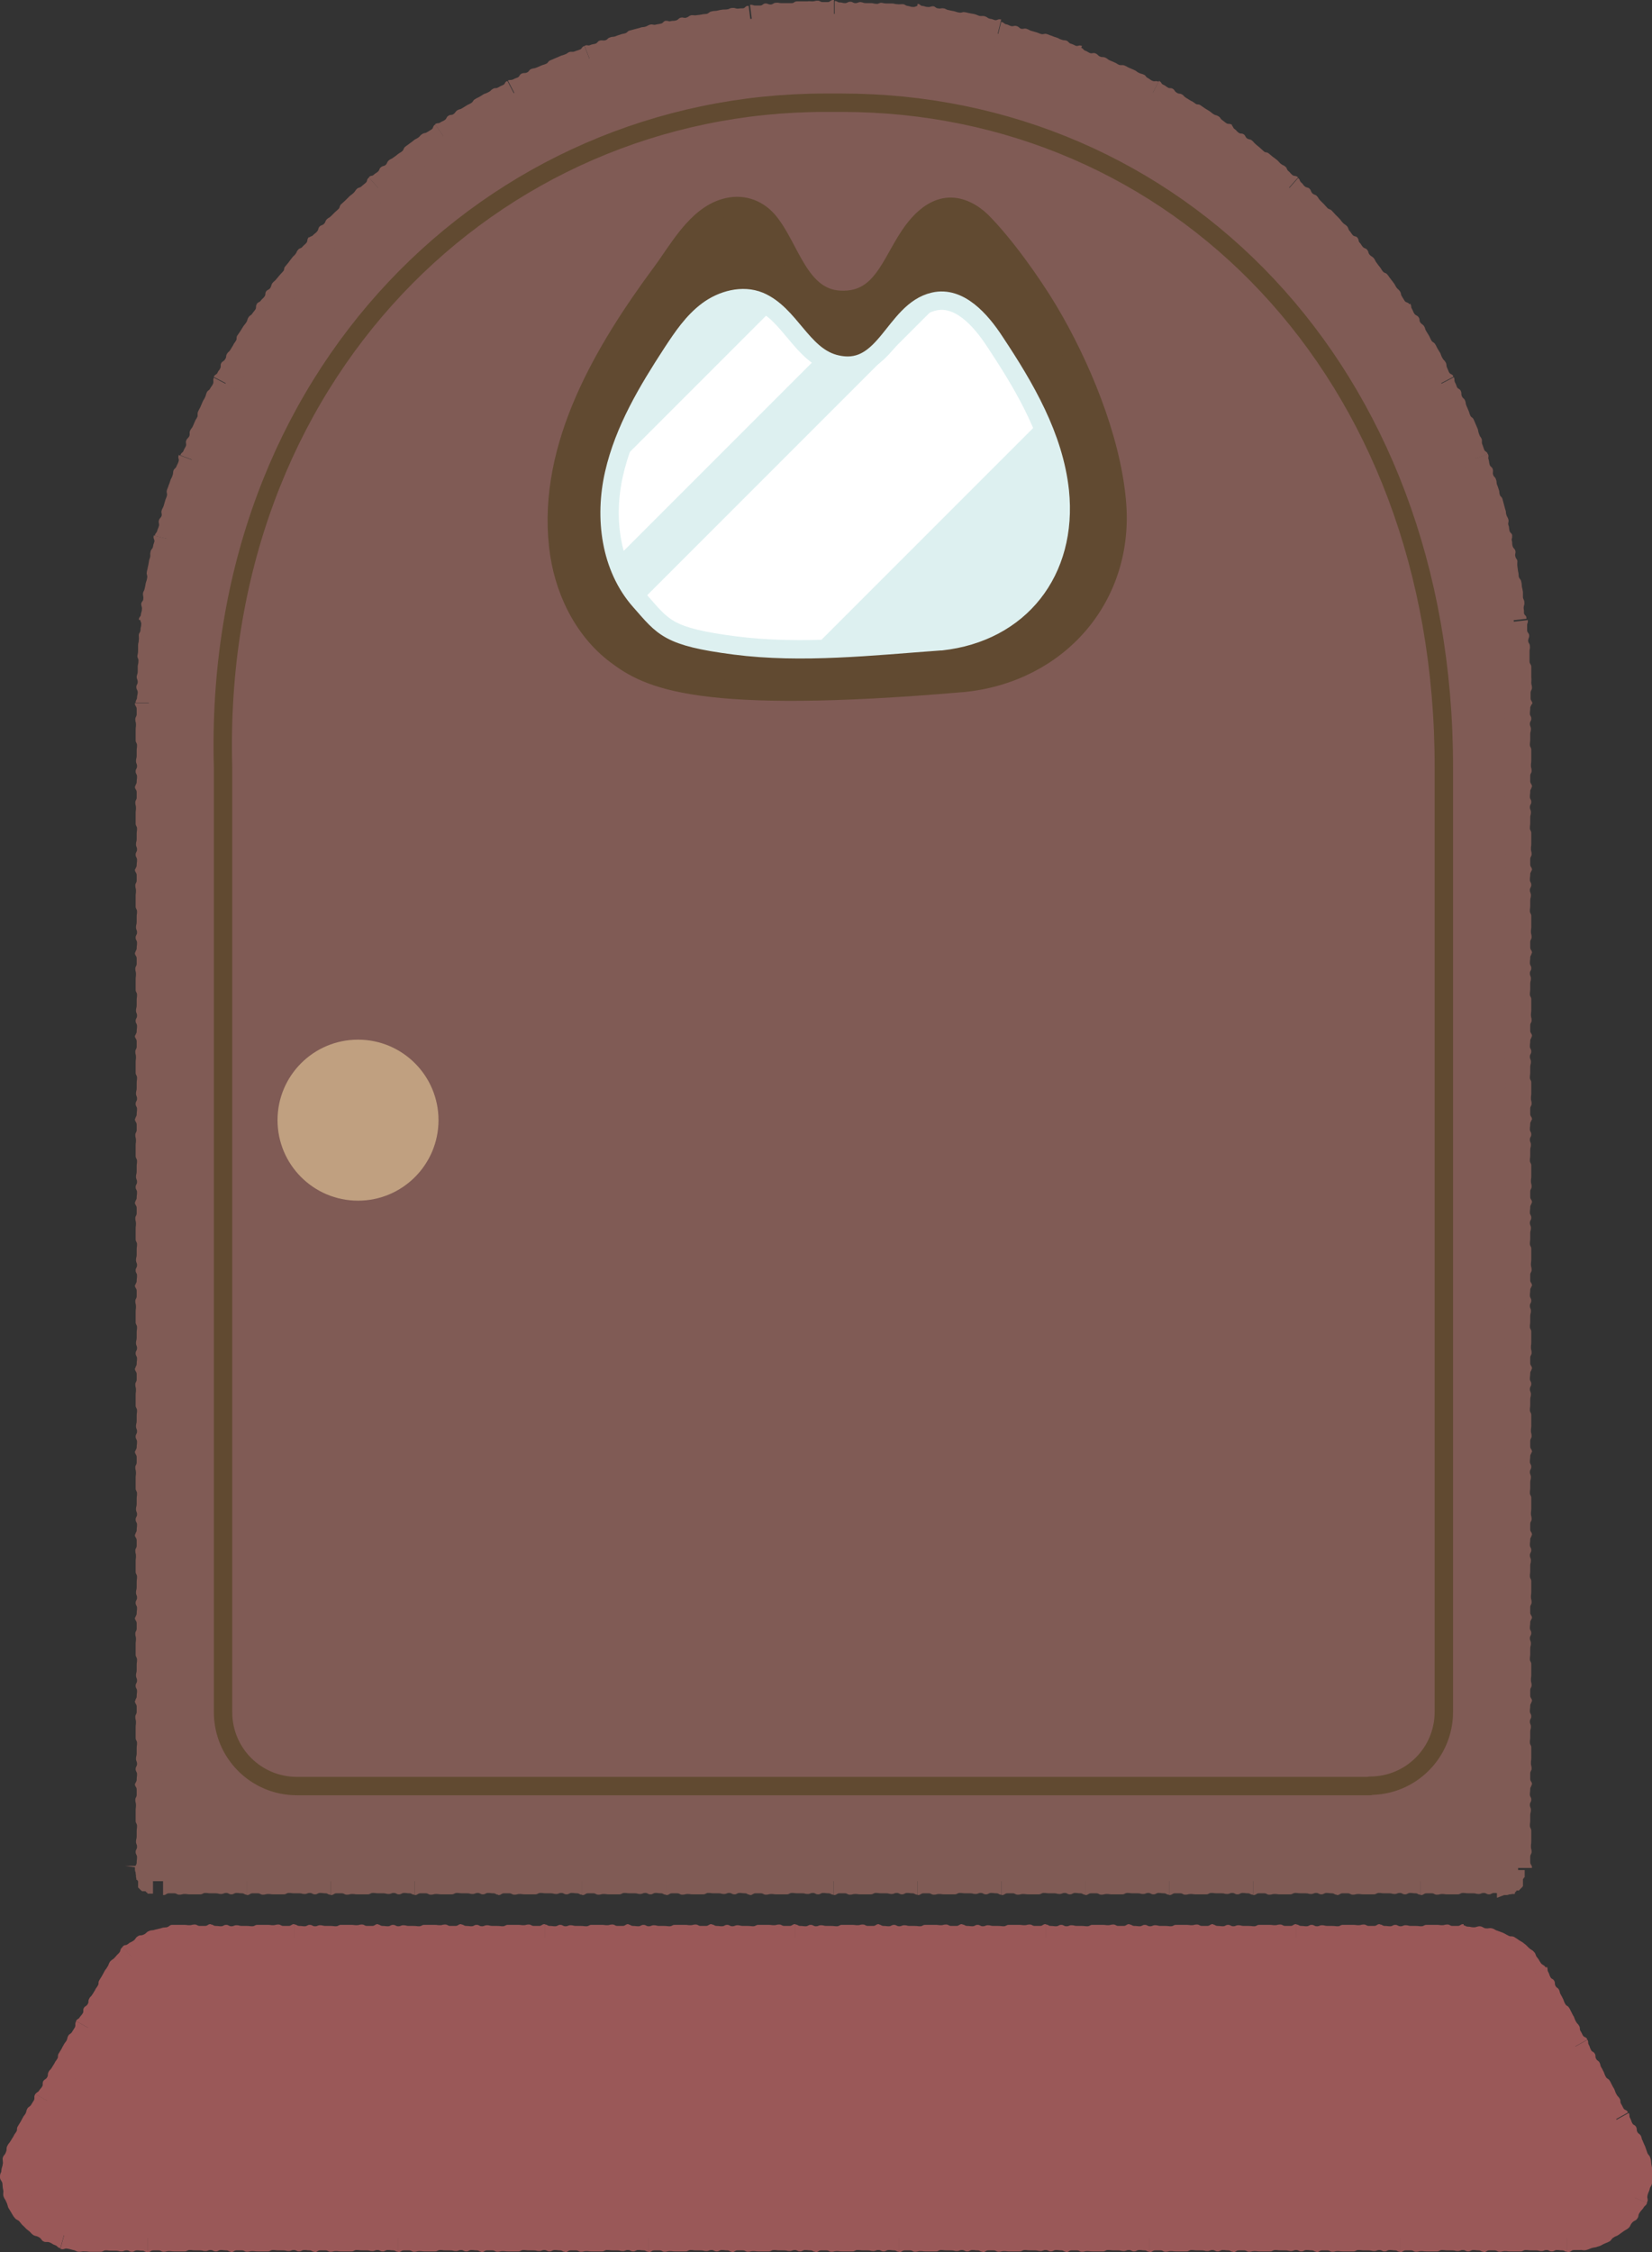 <?xml version="1.0" encoding="UTF-8"?>
<svg id="_レイヤー_1" data-name="レイヤー_1" xmlns="http://www.w3.org/2000/svg" version="1.1" xmlns:xlink="http://www.w3.org/1999/xlink" viewBox="0 0 476.2 649">
  <rect x="0" y="0" width="476.2" height="649" fill="#333333" stroke="none"/>
  <!-- Generator: Adobe Illustrator 29.8.1, SVG Export Plug-In . SVG Version: 2.1.1 Build 2)  -->
  <defs>
    <style>
      .st0, .st1 {
        fill: #ddf0f0;
      }

      .st2 {
        fill: #fff;
      }

      .st3 {
        fill: #9a5858;
      }

      .st4, .st5, .st1, .st6 {
        stroke-linecap: round;
        stroke-linejoin: round;
        stroke-width: 5.3px;
      }

      .st4, .st1 {
        stroke: #ddf0f0;
      }

      .st4, .st6 {
        fill: none;
      }

      .st5 {
        fill: #614a31;
      }

      .st5, .st6 {
        stroke: #614a31;
      }

      .st7 {
        fill: #c0a080;
      }

      .st8 {
        fill: #805b55;
      }

      .st9 {
        clip-path: url(#clippath);
      }
    </style>
    <clipPath id="clippath">
      <path class="st1" d="M271,184.8c-19.4,1.4-39.9,3.7-59.2,1.2s-20.5-5.1-27.3-12.8c-8.6-9.7-10.4-24-7.5-36.7,2.9-12.7,9.7-24,16.8-34.9,2.9-4.4,5.9-8.9,10.2-12.1,4.2-3.1,10-4.7,14.9-2.7,8.8,3.7,12.2,15.4,21.5,18,14.9,4.1,17-15.2,28.8-17.9,7.3-1.7,13.5,5.3,17.6,11.6,8.7,13.1,17,27.3,18.7,43,2.4,23.2-11.5,40.8-34.2,43.3"/>
    </clipPath>
  </defs>
  <g>
    <g>
      <path class="st8" d="M437.6,542.1H42.9V201.3C42.9,92.4,131.3,4,240.3,4h0c109,0,197.3,88.4,197.3,197.3v340.8Z"/>
      <g>
        <path class="st8" d="M46.4,535.1c0-.7.2-.7.2-1.5s-.2-.7-.2-1.5.4-.7.4-1.5-.2-.7-.2-1.5,0-.7,0-1.5-.2-.7-.2-1.5,0-.7,0-1.5.2-.7.2-1.5-.2-.7-.2-1.5.1-.7.1-1.5-.1-.7-.1-1.5.1-.7.1-1.5-.1-.7-.1-1.5.2-.4.2-1.1.3-.5.3-.5h-8c0,0,0,.1,0,.2,0,.7.5.7.5,1.5s0,.7,0,1.5-.4.7-.4,1.5.2.7.2,1.5-.1.7-.1,1.5,0,.7,0,1.5,0,.7,0,1.5.4.7.4,1.5-.1.7-.1,1.5,0,.7,0,1.5-.2.7-.2,1.5.3.7.3,1.5-.4.7-.4,1.5.4.7.4,1.5-.1.7-.1,1.5-.4.6-.4,1.5h8c0-.6-.4-.7-.4-1.5s0-.7,0-1.5Z"/>
        <path class="st8" d="M46.4,511.2c0-.7.2-.7.2-1.5s-.2-.7-.2-1.5.4-.7.4-1.5-.2-.7-.2-1.5,0-.7,0-1.5-.2-.7-.2-1.5,0-.7,0-1.5.2-.7.2-1.5-.2-.7-.2-1.5.1-.7.1-1.5-.1-.7-.1-1.5.1-.7.1-1.5-.1-.7-.1-1.5.2-.4.2-1.1.3-.5.3-.5h-8c0,0,0,.1,0,.2,0,.7.5.7.5,1.5s0,.7,0,1.5-.4.7-.4,1.5.2.7.2,1.5-.1.7-.1,1.5,0,.7,0,1.5,0,.7,0,1.5.4.7.4,1.5-.1.7-.1,1.5,0,.7,0,1.5-.2.7-.2,1.5.3.7.3,1.5-.4.7-.4,1.5.4.7.4,1.5-.1.7-.1,1.5-.4.6-.4,1.5h8c0-.6-.4-.7-.4-1.5s0-.7,0-1.5Z"/>
        <path class="st8" d="M46.4,487.2c0-.7.2-.7.2-1.5s-.2-.7-.2-1.5.4-.7.4-1.5-.2-.7-.2-1.5,0-.7,0-1.5-.2-.7-.2-1.5,0-.7,0-1.5.2-.7.2-1.5-.2-.7-.2-1.5.1-.7.1-1.5-.1-.7-.1-1.5.1-.7.1-1.5-.1-.7-.1-1.5.2-.4.2-1.1.3-.5.3-.5h-8c0,0,0,.1,0,.2,0,.7.5.7.5,1.5s0,.7,0,1.5-.4.7-.4,1.5.2.7.2,1.5-.1.7-.1,1.5,0,.7,0,1.5,0,.7,0,1.5.4.7.4,1.5-.1.7-.1,1.5,0,.7,0,1.5-.2.7-.2,1.5.3.7.3,1.5-.4.7-.4,1.5.4.7.4,1.5-.1.7-.1,1.5-.4.6-.4,1.5h8c0-.6-.4-.7-.4-1.5s0-.7,0-1.5Z"/>
        <path class="st8" d="M46.4,463.3c0-.7.2-.7.2-1.5s-.2-.7-.2-1.5.4-.7.4-1.5-.2-.7-.2-1.5,0-.7,0-1.5-.2-.7-.2-1.5,0-.7,0-1.5.2-.7.2-1.5-.2-.7-.2-1.5.1-.7.1-1.5-.1-.7-.1-1.5.1-.7.1-1.5-.1-.7-.1-1.5.2-.4.2-1.1.3-.5.3-.5h-8c0,0,0,.1,0,.2,0,.7.5.7.5,1.5s0,.7,0,1.5-.4.7-.4,1.5.2.7.2,1.5-.1.7-.1,1.5,0,.7,0,1.5,0,.7,0,1.5.4.7.4,1.5-.1.7-.1,1.5,0,.7,0,1.5-.2.7-.2,1.5.3.7.3,1.5-.4.7-.4,1.5.4.7.4,1.5-.1.7-.1,1.5-.4.6-.4,1.5h8c0-.6-.4-.7-.4-1.5s0-.7,0-1.5Z"/>
        <path class="st8" d="M46.4,439.3c0-.7.2-.7.2-1.5s-.2-.7-.2-1.5.4-.7.4-1.5-.2-.7-.2-1.5,0-.7,0-1.5-.2-.7-.2-1.5,0-.7,0-1.5.2-.7.2-1.5-.2-.7-.2-1.5.1-.7.1-1.5-.1-.7-.1-1.5.1-.7.1-1.5-.1-.7-.1-1.5.2-.4.2-1.1.3-.5.3-.5h-8c0,0,0,.1,0,.2,0,.7.5.7.5,1.5s0,.7,0,1.5-.4.7-.4,1.5.2.7.2,1.5-.1.7-.1,1.5,0,.7,0,1.5,0,.7,0,1.5.4.7.4,1.5-.1.7-.1,1.5,0,.7,0,1.5-.2.7-.2,1.5.3.7.3,1.5-.4.7-.4,1.5.4.7.4,1.5-.1.7-.1,1.5-.4.6-.4,1.5h8c0-.6-.4-.7-.4-1.5s0-.7,0-1.5Z"/>
        <path class="st8" d="M46.4,415.4c0-.7.2-.7.2-1.5s-.2-.7-.2-1.5.4-.7.4-1.5-.2-.7-.2-1.5,0-.7,0-1.5-.2-.7-.2-1.5,0-.7,0-1.5.2-.7.2-1.5-.2-.7-.2-1.5.1-.7.1-1.5-.1-.7-.1-1.5.1-.7.1-1.5-.1-.7-.1-1.5.2-.4.2-1.1.3-.5.3-.5h-8c0,0,0,.1,0,.2,0,.7.5.7.5,1.5s0,.7,0,1.5-.4.7-.4,1.5.2.7.2,1.5-.1.7-.1,1.5,0,.7,0,1.5,0,.7,0,1.5.4.7.4,1.5-.1.7-.1,1.5,0,.7,0,1.5-.2.7-.2,1.5.3.7.3,1.5-.4.7-.4,1.5.4.7.4,1.5-.1.7-.1,1.5-.4.6-.4,1.5h8c0-.6-.4-.7-.4-1.5s0-.7,0-1.5Z"/>
        <path class="st8" d="M46.4,391.4c0-.7.2-.7.2-1.5s-.2-.7-.2-1.5.4-.7.4-1.5-.2-.7-.2-1.5,0-.7,0-1.5-.2-.7-.2-1.5,0-.7,0-1.5.2-.7.2-1.5-.2-.7-.2-1.5.1-.7.1-1.5-.1-.7-.1-1.5.1-.7.1-1.5-.1-.7-.1-1.5.2-.4.2-1.1.3-.5.3-.5h-8c0,0,0,.1,0,.2,0,.7.5.7.5,1.5s0,.7,0,1.5-.4.7-.4,1.5.2.7.2,1.5-.1.7-.1,1.5,0,.7,0,1.5,0,.7,0,1.5.4.7.4,1.5-.1.7-.1,1.5,0,.7,0,1.5-.2.7-.2,1.5.3.7.3,1.5-.4.7-.4,1.5.4.7.4,1.5-.1.7-.1,1.5-.4.6-.4,1.5h8c0-.6-.4-.7-.4-1.5s0-.7,0-1.5Z"/>
        <path class="st8" d="M46.4,367.5c0-.7.2-.7.2-1.5s-.2-.7-.2-1.5.4-.7.4-1.5-.2-.7-.2-1.5,0-.7,0-1.5-.2-.7-.2-1.5,0-.7,0-1.5.2-.7.2-1.5-.2-.7-.2-1.5.1-.7.1-1.5-.1-.7-.1-1.5.1-.7.1-1.5-.1-.7-.1-1.5.2-.4.2-1.1.3-.5.3-.5h-8c0,0,0,.1,0,.2,0,.7.5.7.5,1.5s0,.7,0,1.5-.4.7-.4,1.5.2.7.2,1.5-.1.7-.1,1.5,0,.7,0,1.5,0,.7,0,1.5.4.7.4,1.5-.1.7-.1,1.5,0,.7,0,1.5-.2.7-.2,1.5.3.7.3,1.5-.4.7-.4,1.5.4.7.4,1.5-.1.7-.1,1.5-.4.6-.4,1.5h8c0-.6-.4-.7-.4-1.5s0-.7,0-1.5Z"/>
        <path class="st8" d="M46.4,343.5c0-.7.2-.7.2-1.5s-.2-.7-.2-1.5.4-.7.4-1.5-.2-.7-.2-1.5,0-.7,0-1.5-.2-.7-.2-1.5,0-.7,0-1.5.2-.7.2-1.5-.2-.7-.2-1.5.1-.7.1-1.5-.1-.7-.1-1.5.1-.7.1-1.5-.1-.7-.1-1.5.2-.4.2-1.1.3-.5.3-.5h-8c0,0,0,.1,0,.2,0,.7.5.7.5,1.5s0,.7,0,1.5-.4.7-.4,1.5.2.7.2,1.5-.1.7-.1,1.5,0,.7,0,1.5,0,.7,0,1.5.4.7.4,1.5-.1.7-.1,1.5,0,.7,0,1.5-.2.7-.2,1.5.3.7.3,1.5-.4.7-.4,1.5.4.7.4,1.5-.1.7-.1,1.5-.4.6-.4,1.5h8c0-.6-.4-.7-.4-1.5s0-.7,0-1.5Z"/>
        <path class="st8" d="M46.4,319.5c0-.7.2-.7.2-1.5s-.2-.7-.2-1.5.4-.7.4-1.5-.2-.7-.2-1.5,0-.7,0-1.5-.2-.7-.2-1.5,0-.7,0-1.5.2-.7.2-1.5-.2-.7-.2-1.5.1-.7.1-1.5-.1-.7-.1-1.5.1-.7.1-1.5-.1-.7-.1-1.5.2-.4.2-1.1.3-.5.3-.5h-8c0,0,0,.1,0,.2,0,.7.5.7.5,1.5s0,.7,0,1.5-.4.7-.4,1.5.2.7.2,1.5-.1.7-.1,1.5,0,.7,0,1.5,0,.7,0,1.5.4.7.4,1.5-.1.7-.1,1.5,0,.7,0,1.5-.2.7-.2,1.5.3.7.3,1.5-.4.7-.4,1.5.4.7.4,1.5-.1.7-.1,1.5-.4.6-.4,1.5h8c0-.6-.4-.7-.4-1.5s0-.7,0-1.5Z"/>
        <path class="st8" d="M46.4,295.6c0-.7.2-.7.2-1.5s-.2-.7-.2-1.5.4-.7.4-1.5-.2-.7-.2-1.5,0-.7,0-1.5-.2-.7-.2-1.5,0-.7,0-1.5.2-.7.2-1.5-.2-.7-.2-1.5.1-.7.1-1.5-.1-.7-.1-1.5.1-.7.1-1.5-.1-.7-.1-1.5.2-.4.2-1.1.3-.5.3-.5h-8c0,0,0,.1,0,.2,0,.7.5.7.5,1.5s0,.7,0,1.5-.4.7-.4,1.5.2.7.2,1.5-.1.7-.1,1.5,0,.7,0,1.5,0,.7,0,1.5.4.7.4,1.5-.1.7-.1,1.5,0,.7,0,1.5-.2.7-.2,1.5.3.7.3,1.5-.4.7-.4,1.5.4.7.4,1.5-.1.7-.1,1.5-.4.6-.4,1.5h8c0-.6-.4-.7-.4-1.5s0-.7,0-1.5Z"/>
        <path class="st8" d="M46.4,271.6c0-.7.2-.7.2-1.5s-.2-.7-.2-1.5.4-.7.4-1.5-.2-.7-.2-1.5,0-.7,0-1.5-.2-.7-.2-1.5,0-.7,0-1.5.2-.7.2-1.5-.2-.7-.2-1.5.1-.7.1-1.5-.1-.7-.1-1.5.1-.7.1-1.5-.1-.7-.1-1.5.2-.4.2-1.1.3-.5.3-.5h-8c0,0,0,.1,0,.2,0,.7.5.7.5,1.5s0,.7,0,1.5-.4.7-.4,1.5.2.7.2,1.5-.1.7-.1,1.5,0,.7,0,1.5,0,.7,0,1.5.4.7.4,1.5-.1.7-.1,1.5,0,.7,0,1.5-.2.7-.2,1.5.3.7.3,1.5-.4.7-.4,1.5.4.7.4,1.5-.1.7-.1,1.5-.4.6-.4,1.5h8c0-.6-.4-.7-.4-1.5s0-.7,0-1.5Z"/>
        <path class="st8" d="M46.4,247.7c0-.7.2-.7.2-1.5s-.2-.7-.2-1.5.4-.7.4-1.5-.2-.7-.2-1.5,0-.7,0-1.5-.2-.7-.2-1.5,0-.7,0-1.5.2-.7.2-1.5-.2-.7-.2-1.5.1-.7.1-1.5-.1-.7-.1-1.5.1-.7.1-1.5-.1-.7-.1-1.5.2-.4.2-1.1.3-.5.3-.5h-8c0,0,0,.1,0,.2,0,.7.5.7.5,1.5s0,.7,0,1.5-.4.7-.4,1.5.2.7.2,1.5-.1.7-.1,1.5,0,.7,0,1.5,0,.7,0,1.5.4.7.4,1.5-.1.7-.1,1.5,0,.7,0,1.5-.2.7-.2,1.5.3.7.3,1.5-.4.7-.4,1.5.4.7.4,1.5-.1.7-.1,1.5-.4.6-.4,1.5h8c0-.6-.4-.7-.4-1.5s0-.7,0-1.5Z"/>
        <path class="st8" d="M46.4,223.7c0-.7.2-.7.2-1.5s-.2-.7-.2-1.5.4-.7.4-1.5-.2-.7-.2-1.5,0-.7,0-1.5-.2-.7-.2-1.5,0-.7,0-1.5.2-.7.2-1.5-.2-.7-.2-1.5.1-.7.1-1.5-.1-.7-.1-1.5.1-.7.1-1.5-.1-.7-.1-1.5.2-.4.2-1.1.3-.5.3-.5h-8c0,0,0,.1,0,.2,0,.7.5.7.5,1.5s0,.7,0,1.5-.4.7-.4,1.5.2.7.2,1.5-.1.7-.1,1.5,0,.7,0,1.5,0,.7,0,1.5.4.7.4,1.5-.1.7-.1,1.5,0,.7,0,1.5-.2.7-.2,1.5.3.7.3,1.5-.4.7-.4,1.5.4.7.4,1.5-.1.7-.1,1.5-.4.6-.4,1.5h8c0-.6-.4-.7-.4-1.5s0-.7,0-1.5Z"/>
        <path class="st8" d="M46.5,199.8c0-.7.3-.7.3-1.5,0-.7-.2-.7-.2-1.5,0-.7.4-.7.4-1.4,0-.7-.1-.7-.1-1.5,0-.7,0-.7,0-1.5,0-.7-.2-.7-.2-1.5q0-.7.1-1.5c0-.7.3-.7.4-1.4,0-.7-.1-.7,0-1.5,0-.7.2-.7.3-1.4,0-.7,0-.7,0-1.5,0-.7.2-.7.2-1.4,0-.7,0-.7,0-1.5,0-.7.2-.4.3-1.1,0,0,.3-.4.3-.5l-7.9-.9c0,0,0,.1,0,.2,0,.8.4.8.3,1.6,0,.7-.2.7-.2,1.5,0,.8-.4.7-.5,1.5,0,.8.1.8,0,1.5,0,.8-.2.7-.2,1.5q0,.8,0,1.5c0,.8-.1.8-.2,1.5,0,.8.4.8.3,1.5,0,.8-.1.7-.2,1.5q0,.8,0,1.5c0,.8-.2.7-.3,1.5,0,.8.3.8.3,1.5,0,.8-.4.7-.4,1.5,0,.8.4.8.4,1.5,0,.8-.2.8-.2,1.5,0,.7-.4.6-.4,1.5h8c0-.6-.4-.7-.4-1.5,0-.7,0-.7,0-1.5Z"/>
        <path class="st8" d="M48.1,176.3c0-.7.3-.7.4-1.4,0-.7-.1-.8,0-1.5,0-.7.5-.7.6-1.4.1-.7,0-.7,0-1.5.1-.7,0-.7.2-1.4.1-.7-.1-.8,0-1.5q.1-.7.3-1.4c.1-.7.4-.7.5-1.4.1-.7,0-.8,0-1.5.1-.7.2-.7.4-1.4.2-.7,0-.7.2-1.4.2-.7.3-.7.4-1.4.2-.7,0-.7.2-1.5.2-.7.3-.3.4-1,0,0,.4-.4.4-.4l-7.8-1.9c0,0,0,.1,0,.2-.2.7.3.9.2,1.6-.2.7-.3.7-.4,1.5-.2.7-.6.7-.7,1.4-.2.7,0,.8-.1,1.5-.2.7-.3.7-.4,1.5q-.1.7-.3,1.5c-.1.7-.2.7-.3,1.5-.1.7.3.8.1,1.6-.1.7-.2.7-.4,1.5q-.1.7-.3,1.5c-.1.7-.4.7-.5,1.5,0,.8.2.8.1,1.5,0,.7-.5.7-.6,1.4,0,.8.3.8.2,1.6,0,.7-.2.7-.3,1.5,0,.7-.5.5-.6,1.5l7.9.9c0-.6-.3-.8-.2-1.5,0-.7,0-.7.1-1.5Z"/>
        <path class="st8" d="M52.4,153.2c.2-.7.4-.6.6-1.3.2-.7,0-.8.2-1.5.2-.7.6-.6.8-1.3.2-.7,0-.7.2-1.4.2-.7.2-.7.4-1.4.2-.7,0-.8.2-1.5.2-.7.2-.7.4-1.4.2-.7.5-.6.7-1.3.2-.7,0-.7.3-1.4.2-.7.4-.6.6-1.3.2-.7.1-.7.3-1.4.2-.7.3-.7.6-1.3.2-.7,0-.7.3-1.4.2-.7.3-.3.6-1,0,0,.4-.3.4-.4l-7.5-2.8c0,0,0,.1,0,.2-.3.7.2.9,0,1.6-.2.7-.3.7-.6,1.4-.2.7-.6.6-.9,1.3-.2.7,0,.8-.3,1.5-.2.7-.4.7-.6,1.4q-.2.7-.5,1.4c-.2.7-.3.7-.5,1.4-.2.7.2.8,0,1.6-.2.7-.3.7-.5,1.4q-.2.7-.4,1.4c-.2.7-.4.7-.6,1.4-.2.7.1.8,0,1.5-.2.7-.6.6-.8,1.4-.2.7.2.8,0,1.6-.2.7-.3.7-.5,1.4-.2.7-.5.5-.7,1.4l7.8,1.9c.1-.6-.3-.8,0-1.5.2-.7.1-.7.3-1.4Z"/>
        <path class="st8" d="M59.7,130.9c.3-.7.5-.6.8-1.3.3-.7,0-.8.4-1.4.3-.7.6-.5.9-1.2.3-.7.1-.7.4-1.4.3-.7.3-.7.6-1.3.3-.7,0-.8.4-1.4q.3-.7.6-1.3c.3-.7.5-.6.8-1.2.3-.7.1-.7.4-1.4.3-.7.4-.6.7-1.3.3-.7.2-.7.5-1.4.3-.6.4-.6.8-1.2.3-.6.2-.7.5-1.4.3-.6.3-.3.7-.9,0,0,.4-.3.5-.3l-7.1-3.7c0,0,0,.1,0,.2-.3.7.1.9-.2,1.6-.3.7-.4.6-.8,1.3-.3.7-.7.5-1,1.2-.3.7-.2.8-.5,1.4-.3.7-.4.6-.7,1.3q-.3.7-.6,1.4c-.3.7-.4.7-.7,1.4-.3.7,0,.9-.2,1.5-.3.7-.4.6-.7,1.3q-.3.7-.6,1.4c-.3.7-.5.6-.8,1.3-.3.7,0,.8-.2,1.5-.3.7-.6.6-.9,1.3-.3.7.1.9-.1,1.6-.3.7-.4.6-.7,1.4-.3.7-.6.4-.9,1.3l7.5,2.8c.2-.5-.1-.8.1-1.5.3-.7.2-.7.5-1.4Z"/>
        <path class="st8" d="M69.5,109.5c.3-.7.6-.5.9-1.2.4-.6.2-.7.6-1.4.4-.6.7-.4,1.1-1.1.4-.6.2-.7.6-1.3.4-.6.3-.7.7-1.3.4-.6.2-.8.5-1.4.4-.6.3-.6.7-1.3.4-.6.6-.5,1-1.1.4-.6.2-.7.6-1.3.4-.6.5-.5.9-1.2.4-.6.3-.7.7-1.3.4-.6.5-.6.9-1.2.4-.6.3-.7.7-1.3.4-.6.4-.2.8-.8,0,0,.5-.2.5-.3l-6.6-4.5c0,0,0,.1-.1.2-.4.6,0,.9-.4,1.5-.4.6-.5.6-.9,1.2-.4.6-.7.4-1.1,1.1-.4.6-.2.8-.6,1.4-.4.6-.5.6-.9,1.2q-.4.6-.8,1.3c-.4.6-.4.6-.9,1.3-.4.6,0,.9-.4,1.5-.4.7-.5.6-.8,1.3q-.4.6-.8,1.3c-.4.7-.6.5-1,1.2-.4.7,0,.8-.5,1.5-.4.7-.7.5-1.1,1.1-.4.7,0,.9-.3,1.5-.3.7-.5.6-.8,1.3-.3.7-.6.3-1.1,1.2l7.1,3.7c.3-.5,0-.9.3-1.5.3-.7.3-.7.6-1.3Z"/>
        <path class="st8" d="M81.9,89.6c.4-.6.6-.5,1-1,.4-.6.3-.7.7-1.3.4-.6.7-.4,1.2-1,.4-.6.3-.7.7-1.3.5-.6.4-.6.9-1.2.5-.6.3-.7.7-1.3q.4-.6.9-1.2c.5-.6.6-.4,1.1-1,.5-.6.3-.7.8-1.3.5-.6.6-.5,1-1.1.5-.6.4-.6.9-1.2.5-.6.6-.5,1-1,.5-.6.4-.6.8-1.2.5-.6.4-.2.9-.7,0,0,.5-.2.5-.2l-6-5.3s0,0-.1.2c-.5.6-.1.9-.6,1.5-.5.6-.6.5-1.1,1.1-.5.6-.8.3-1.3.9-.5.6-.3.7-.8,1.3-.5.6-.6.5-1,1.1q-.5.6-.9,1.2c-.5.6-.5.6-1,1.2-.5.6-.1.9-.6,1.4-.5.6-.5.5-1,1.1q-.5.6-1,1.2c-.5.6-.6.5-1.1,1.1-.4.6-.2.8-.6,1.4-.4.6-.8.4-1.2,1-.4.6,0,.9-.5,1.5-.4.6-.6.5-1,1.1-.4.6-.7.3-1.2,1l6.6,4.5c.3-.5,0-.8.5-1.4.4-.6.4-.6.8-1.2Z"/>
        <path class="st8" d="M96.6,71.2c.5-.5.7-.4,1.2-.9.5-.5.4-.7.9-1.2.5-.5.8-.3,1.3-.8.5-.5.4-.6.9-1.2.5-.5.5-.6,1-1.1.5-.5.3-.7.8-1.2.5-.5.5-.5,1-1,.5-.5.7-.3,1.2-.8.5-.5.4-.6.9-1.1.5-.5.6-.4,1.2-.9.5-.5.4-.6,1-1.1.5-.5.6-.4,1.1-.9.5-.5.4-.6,1-1.1.6-.5.4-.1,1-.6,0,0,.5,0,.6-.1l-5.3-6s0,0-.2.1c-.6.5-.2.9-.8,1.4-.6.5-.6.5-1.2,1-.5.5-.8.2-1.4.8-.5.5-.4.7-1,1.2-.5.5-.6.4-1.2,1q-.5.5-1.1,1.1c-.5.5-.6.5-1.1,1-.6.5-.3.8-.8,1.4-.5.5-.6.5-1.1,1q-.5.5-1.1,1.1c-.5.5-.7.4-1.2.9-.5.5-.3.8-.8,1.3-.5.5-.8.3-1.3.8-.5.6-.2.8-.7,1.4-.5.6-.6.5-1.1,1-.5.6-.7.2-1.3.9l6,5.3c.4-.4.2-.8.6-1.4.5-.6.4-.6.9-1.2Z"/>
        <path class="st8" d="M113.5,54.8c.6-.5.7-.3,1.3-.8.6-.5.4-.6,1-1.1.6-.5.8-.2,1.4-.7.6-.5.5-.6,1-1,.6-.4.5-.5,1.1-.9.6-.5.4-.6,1-1.1q.6-.5,1.1-.9c.6-.5.7-.3,1.3-.7.6-.5.5-.6,1-1.1.6-.5.7-.3,1.3-.8.6-.4.5-.5,1.1-.9.6-.4.7-.3,1.3-.8.6-.4.5-.5,1.1-1,.6-.4.4,0,1-.5,0,0,.5,0,.6,0l-4.6-6.6c0,0-.1,0-.2.1-.6.4-.3.9-.9,1.3-.6.4-.7.4-1.3.8-.6.4-.8.1-1.5.6-.6.4-.5.6-1.1,1-.6.4-.7.3-1.3.8q-.6.5-1.2.9c-.6.5-.6.4-1.2.9-.6.5-.3.8-.9,1.3-.6.5-.7.4-1.3.9q-.6.5-1.2.9c-.6.5-.7.3-1.3.8-.6.5-.4.8-.9,1.3-.6.5-.8.2-1.4.7-.6.5-.3.8-.9,1.3-.6.5-.7.4-1.2.9-.6.5-.7,0-1.4.7l5.3,6c.4-.4.3-.8.8-1.3.6-.5.5-.5,1.1-1Z"/>
        <path class="st8" d="M132.1,40.5c.6-.4.8-.2,1.4-.6.6-.4.5-.6,1.1-1,.6-.4.8,0,1.4-.5.6-.4.5-.5,1.1-.9.6-.4.6-.4,1.2-.8.6-.4.5-.6,1.1-1,.6-.4.6-.4,1.3-.7.6-.4.8-.2,1.4-.5.6-.4.5-.5,1.2-.9.6-.4.7-.2,1.3-.6.6-.4.6-.5,1.2-.8.6-.4.7-.3,1.3-.6.6-.4.6-.5,1.2-.8.6-.3.4,0,1.1-.3,0,0,.5,0,.6,0l-3.7-7.1c0,0-.1,0-.2,0-.7.3-.4.8-1.1,1.1-.7.3-.7.3-1.4.7-.7.4-.8,0-1.5.4-.7.4-.6.6-1.2.9-.7.4-.7.3-1.4.6q-.7.4-1.3.8c-.7.4-.7.3-1.3.7-.7.4-.4.7-1.1,1.1-.6.4-.7.3-1.3.7q-.6.4-1.3.8c-.6.4-.8.2-1.4.6-.6.4-.5.7-1.1,1.1-.6.4-.8,0-1.5.5-.6.4-.4.8-1,1.2-.6.4-.7.3-1.3.7-.6.4-.7,0-1.5.5l4.6,6.6c.5-.3.3-.8.9-1.2.6-.4.6-.5,1.2-.9Z"/>
        <path class="st8" d="M152.4,28.6c.7-.3.8-.1,1.4-.4.6-.3.6-.5,1.2-.8.7-.3.8,0,1.5-.3.7-.3.6-.4,1.3-.7.7-.3.6-.3,1.3-.6.7-.3.6-.5,1.2-.8q.7-.3,1.3-.6c.7-.3.8,0,1.4-.4.7-.3.6-.5,1.3-.8.7-.3.7-.2,1.4-.4.7-.3.6-.4,1.3-.7.7-.3.7-.2,1.4-.4.7-.3.6-.4,1.3-.7.7-.3.4,0,1.1-.2,0,0,.5,0,.6,0l-2.9-7.5c0,0-.1,0-.2,0-.7.3-.5.8-1.2,1-.7.3-.7.2-1.4.5-.7.3-.8,0-1.6.2-.7.3-.6.5-1.3.7-.7.3-.8.2-1.4.5q-.7.3-1.4.6c-.7.3-.7.3-1.4.6-.7.3-.5.7-1.2,1-.7.3-.7.2-1.4.5q-.7.3-1.4.6c-.7.3-.8.1-1.5.4-.7.3-.5.7-1.2,1-.7.3-.8,0-1.5.3-.7.3-.5.7-1.1,1.1-.7.3-.7.2-1.4.6-.7.3-.7,0-1.5.3l3.7,7.1c.5-.3.4-.7,1.1-1.1.7-.3.6-.4,1.3-.7Z"/>
        <path class="st8" d="M174,19.1c.7-.2.8,0,1.5-.2.7-.2.6-.4,1.3-.7.7-.2.8.1,1.5,0,.7-.2.6-.4,1.3-.6.7-.2.7-.3,1.4-.5.7-.2.6-.5,1.3-.7.7-.2.7-.2,1.4-.4.7-.2.8,0,1.5-.2.7-.2.6-.4,1.4-.6.7-.2.7,0,1.4-.3.7-.2.7-.3,1.4-.5.7-.2.7,0,1.4-.3.7-.2.7-.4,1.4-.5.7-.2.4,0,1.1,0,0,0,.5.2.6.2l-1.9-7.8c0,0-.1,0-.2,0-.7.2-.6.7-1.3.8-.7.2-.7.1-1.5.3-.7.2-.8-.2-1.6,0-.7.2-.7.4-1.4.6-.7.2-.8,0-1.5.3q-.7.2-1.5.4c-.7.2-.7.2-1.5.4-.7.2-.6.6-1.3.8-.7.2-.7.1-1.5.4q-.7.2-1.4.5c-.7.2-.8,0-1.5.3-.7.2-.6.6-1.3.8-.7.2-.8-.1-1.6.1-.7.2-.6.7-1.3.9-.7.2-.8.1-1.5.4-.7.3-.7-.2-1.6.2l2.9,7.5c.5-.2.5-.7,1.2-.9.7-.3.7-.3,1.3-.6Z"/>
        <path class="st8" d="M196.5,12.5c.7-.2.8,0,1.5,0,.7-.2.7-.4,1.4-.5.7-.2.8.2,1.5,0,.7-.2.7-.3,1.4-.4.7-.1.7-.2,1.4-.3.7-.1.7-.4,1.4-.5q.7-.1,1.4-.3c.7-.1.8.1,1.5,0,.7-.1.7-.3,1.4-.4.7-.1.7,0,1.5-.1.7,0,.7-.2,1.4-.3.7,0,.7,0,1.5,0,.7,0,.7-.2,1.4-.3.7,0,.4.1,1.1,0,0,0,.5.2.5.2l-1-7.9c0,0-.1,0-.2,0-.8,0-.7.6-1.4.7-.7,0-.8,0-1.5.1-.8,0-.8-.3-1.6-.2-.8,0-.7.3-1.5.4-.7.1-.8,0-1.5.1q-.7.1-1.5.3c-.7.1-.8,0-1.5.2-.7.1-.7.5-1.4.7-.7.1-.8,0-1.5.2q-.7.1-1.5.2c-.7.1-.8-.1-1.5,0-.7.2-.7.5-1.4.7-.7.2-.8-.2-1.6,0-.7.2-.6.6-1.4.8-.7.2-.8,0-1.5.2-.7.2-.7-.3-1.6,0l1.9,7.8c.6-.1.6-.6,1.3-.8.7-.2.7-.2,1.4-.4Z"/>
        <path class="st8" d="M219.7,8.6c.7,0,.7.1,1.5,0,.7,0,.7-.2,1.4-.3.7,0,.8.3,1.5.3.7,0,.7-.2,1.4-.3.7,0,.7,0,1.4-.2.7,0,.7-.3,1.4-.3q.7,0,1.5-.1c.7,0,.7.2,1.5.2.7,0,.7-.2,1.5-.2.7,0,.7.1,1.5.1.7,0,.7-.1,1.5-.2.7,0,.7,0,1.5,0,.7,0,.7-.2,1.5-.2.7,0,.4.2,1.1.1,0,0,.5.3.5.3V0c0,0-.1,0-.2,0-.8,0-.8.5-1.5.6-.8,0-.8,0-1.5,0-.8,0-.8-.4-1.5-.4-.8,0-.8.2-1.5.2-.8,0-.8-.1-1.5,0q-.8,0-1.5,0c-.8,0-.8,0-1.5,0-.8,0-.7.5-1.5.5-.8,0-.8,0-1.5,0q-.8,0-1.5,0c-.8,0-.8-.2-1.5-.1-.8,0-.7.4-1.5.5-.8,0-.8-.3-1.5-.3-.8,0-.7.5-1.5.6-.7,0-.8,0-1.5,0-.7,0-.6-.3-1.5-.2l1,7.9c.6,0,.7-.5,1.4-.6.7,0,.7-.2,1.4-.2Z"/>
        <path class="st8" d="M243.2,7.6c.7,0,.7.3,1.5.3.7,0,.7-.2,1.5-.2.7,0,.7.4,1.4.4.7,0,.7-.1,1.5-.1.7,0,.7,0,1.5,0,.7,0,.7-.2,1.5-.1q.7,0,1.5.1c.7,0,.7.3,1.4.4.7,0,.7-.1,1.5,0,.7,0,.7.2,1.4.3.7,0,.7,0,1.5,0,.7,0,.7.2,1.4.3.7,0,.7,0,1.5,0,.7,0,.4.2,1.1.3,0,0,.4.3.5.3l1-7.9c0,0-.1,0-.2,0-.8,0-.8.4-1.6.3-.7,0-.7-.2-1.5-.3-.7-.1-.7-.5-1.5-.5-.8,0-.8.1-1.5,0-.8,0-.7-.2-1.5-.2q-.8,0-1.5,0c-.8,0-.8-.1-1.5-.2-.8,0-.8.4-1.5.3-.8,0-.7-.2-1.5-.2-.8,0-.8,0-1.5,0-.8,0-.7-.2-1.5-.3-.8,0-.8.3-1.5.3-.8,0-.7-.4-1.5-.4-.8,0-.8.4-1.5.4-.8,0-.8-.2-1.5-.2-.8,0-.6-.4-1.5-.4v8c.6,0,.7-.4,1.5-.4.7,0,.7,0,1.5,0Z"/>
        <path class="st8" d="M266.6,9.3c.7,0,.7.3,1.4.4.7,0,.8-.1,1.5,0,.7.1.7.5,1.4.6.7.1.7,0,1.5,0,.7.1.7,0,1.4.2.7.1.8-.1,1.5,0q.7.1,1.4.3c.7.1.7.4,1.4.5.7.1.8,0,1.5,0,.7.2.7.3,1.4.5.7.2.7,0,1.4.2.7.2.7.3,1.4.4.7.2.7,0,1.5.2.7.2.3.3,1,.4,0,0,.4.4.4.4l1.9-7.8c0,0-.1,0-.2,0-.7-.2-.9.3-1.6.2-.7-.2-.7-.3-1.5-.4-.7-.2-.7-.5-1.4-.7-.7-.2-.8,0-1.5-.1-.7-.2-.7-.3-1.4-.5-.7-.2-.7-.1-1.5-.3-.7-.1-.7-.2-1.5-.3-.7-.1-.8.3-1.6.1-.7-.1-.7-.2-1.5-.4q-.7-.1-1.5-.3c-.7-.1-.7-.4-1.5-.5-.7-.1-.8.2-1.5,0-.7,0-.7-.5-1.4-.6-.8,0-.8.3-1.6.2-.7,0-.7-.2-1.5-.3-.7,0-.5-.5-1.4-.6l-1,7.9c.6,0,.8-.3,1.5-.2.7,0,.7,0,1.5.1Z"/>
        <path class="st8" d="M289.7,13.9c.7.2.6.4,1.3.6.7.2.8,0,1.5.2.7.2.6.6,1.3.8.7.2.7,0,1.4.2.7.2.7.2,1.4.4.7.2.8,0,1.5.2q.7.2,1.4.5c.7.2.6.5,1.3.7.7.2.8,0,1.4.3.7.2.6.4,1.3.6.7.2.7.1,1.4.3.7.2.7.3,1.3.6.7.2.7.1,1.4.4.7.3.3.3,1,.6,0,0,.3.4.4.4l2.9-7.5c0,0-.1,0-.2,0-.7-.3-.9.2-1.6,0-.7-.3-.7-.4-1.4-.6-.7-.2-.6-.6-1.3-.9-.7-.2-.8,0-1.5-.3-.7-.2-.7-.4-1.4-.6q-.7-.2-1.4-.5c-.7-.2-.7-.3-1.4-.5-.7-.2-.8.2-1.6,0-.7-.2-.7-.3-1.4-.5q-.7-.2-1.4-.4c-.7-.2-.7-.4-1.4-.6-.7-.2-.8.1-1.5,0-.7-.2-.6-.6-1.4-.8-.7-.2-.8.2-1.6,0-.7-.2-.7-.4-1.4-.5-.7-.2-.5-.5-1.4-.7l-1.9,7.8c.6.1.8-.3,1.5,0,.7.2.7.1,1.4.3Z"/>
        <path class="st8" d="M312,21.3c.7.3.6.5,1.3.8.7.3.8,0,1.4.4.7.3.5.6,1.2.9.7.3.7.2,1.4.5.7.3.7.3,1.3.6.7.3.8,0,1.4.4q.7.3,1.3.6c.7.3.6.5,1.2.8.7.3.7.1,1.4.4.7.3.6.5,1.2.8.6.3.7.2,1.4.6.6.3.6.4,1.2.8.6.3.7.2,1.4.5.6.3.3.3.9.7,0,0,.3.4.3.5l3.7-7.1c0,0-.1,0-.2,0-.7-.3-.9.1-1.6-.2-.7-.3-.6-.4-1.3-.8-.7-.3-.5-.7-1.2-1-.7-.3-.8-.2-1.4-.5-.7-.3-.6-.5-1.3-.8q-.7-.3-1.4-.6c-.7-.3-.7-.4-1.4-.7-.7-.3-.9,0-1.6-.2-.7-.3-.6-.4-1.3-.7q-.7-.3-1.4-.6c-.7-.3-.6-.5-1.3-.8-.7-.3-.8,0-1.5-.3-.7-.3-.6-.6-1.3-.9-.7-.3-.9.1-1.6-.1-.7-.3-.6-.4-1.4-.7-.7-.3-.4-.6-1.3-.9l-2.9,7.5c.5.2.8-.1,1.5.1.7.3.7.2,1.4.5Z"/>
        <path class="st8" d="M333.3,31.3c.6.4.5.6,1.1.9.6.4.7.2,1.4.6.6.4.4.7,1.1,1.1.6.4.7.2,1.3.6.6.4.7.3,1.3.7.6.4.8.2,1.4.5q.6.4,1.2.8c.6.4.5.6,1.1,1,.6.4.7.2,1.3.6.6.4.5.5,1.2.9.6.4.7.3,1.3.7.6.4.6.5,1.2.9.6.4.7.3,1.3.7.6.4.2.4.8.8,0,0,.2.5.3.5l4.6-6.6c0,0-.1,0-.2-.1-.6-.4-.9,0-1.5-.4-.6-.4-.6-.5-1.2-.9-.6-.4-.4-.7-1.1-1.1-.6-.4-.8-.2-1.4-.6-.6-.4-.6-.5-1.2-.9q-.6-.4-1.3-.8c-.6-.4-.6-.4-1.3-.9-.6-.4-.9,0-1.5-.5-.6-.4-.6-.5-1.3-.8q-.6-.4-1.3-.8c-.7-.4-.5-.6-1.2-1-.7-.4-.8,0-1.5-.5-.7-.4-.5-.7-1.1-1.1-.7-.4-.9,0-1.5-.4-.7-.4-.6-.5-1.3-.8-.7-.3-.3-.6-1.2-1.1l-3.7,7.1c.5.3.9,0,1.5.3.7.3.7.3,1.3.6Z"/>
        <path class="st8" d="M353.2,43.8c.6.4.5.6,1,1,.6.4.7.3,1.3.7.6.4.4.7.9,1.2.6.5.7.3,1.2.8.6.5.6.4,1.2.9.6.5.7.3,1.3.7q.6.4,1.2.9c.6.5.4.6,1,1.1.6.5.7.3,1.3.8.6.5.5.6,1,1.1.6.5.6.4,1.2.9.6.5.5.6,1,1,.6.5.6.4,1.2.8.6.5.2.4.7.9,0,0,.2.5.2.5l5.3-6s0,0-.2-.1c-.6-.5-.9-.1-1.5-.6-.6-.5-.5-.6-1.1-1.1-.6-.5-.3-.8-.9-1.3-.6-.5-.7-.3-1.3-.8-.6-.5-.5-.6-1.1-1.1q-.6-.5-1.2-.9c-.6-.5-.6-.5-1.2-1-.6-.5-.9-.1-1.4-.6-.6-.5-.5-.5-1.1-1q-.6-.5-1.2-1c-.6-.5-.5-.6-1.1-1.1-.6-.5-.8-.2-1.4-.6-.6-.4-.4-.8-1-1.2-.6-.4-.9,0-1.5-.5-.6-.4-.5-.6-1.1-1-.6-.4-.3-.7-1-1.2l-4.6,6.6c.5.3.8,0,1.4.5.6.4.6.4,1.2.8Z"/>
        <path class="st8" d="M371.4,58.7c.5.5.4.7.9,1.2.5.5.7.4,1.2.9.5.5.3.8.8,1.3.5.5.6.4,1.2.9.5.5.6.5,1.1,1,.5.5.7.3,1.2.9q.5.5,1,1.1c.5.5.3.7.8,1.2.5.5.6.4,1.1.9.5.5.4.6.9,1.2.5.5.6.4,1.1,1,.5.5.4.6.9,1.1.5.6.6.5,1.1,1,.5.6.1.4.6,1,0,0,0,.5.1.6l6-5.3s0,0-.1-.2c-.5-.6-.9-.2-1.4-.8-.5-.6-.4-.6-.9-1.2-.5-.6-.2-.8-.8-1.4-.5-.5-.7-.4-1.2-1-.5-.5-.4-.6-1-1.2q-.5-.5-1.1-1.1c-.5-.5-.5-.6-1-1.1-.5-.5-.8-.3-1.3-.8-.5-.5-.5-.6-1-1.1q-.5-.5-1.1-1.1c-.5-.5-.4-.7-.9-1.2-.5-.5-.8-.3-1.3-.8-.5-.5-.3-.8-.8-1.3-.5-.5-.8-.2-1.4-.7-.6-.5-.4-.6-1-1.1-.6-.5-.2-.7-.9-1.3l-5.3,6c.4.4.8.2,1.4.6.5.5.6.5,1.1,1Z"/>
        <path class="st8" d="M387.7,75.6c.5.6.3.7.8,1.3.5.6.6.4,1.1,1,.5.6.1.8.6,1.4.4.6.6.5,1,1,.4.6.5.5.9,1.1.5.6.6.4,1.1,1q.5.6.9,1.1c.5.6.3.7.7,1.3.4.6.6.5,1,1.1.4.6.3.7.7,1.3.4.6.5.5.9,1.1.4.6.3.7.8,1.3.4.6.5.5,1,1.1.4.6,0,.4.5,1,0,0,0,.5,0,.6l6.6-4.5c0,0,0-.1-.1-.2-.4-.6-.9-.3-1.3-.9-.4-.6-.4-.7-.8-1.3-.4-.6-.1-.8-.6-1.5-.4-.6-.6-.5-1-1.1-.4-.6-.3-.7-.8-1.3-.4-.6-.5-.6-.9-1.2-.5-.6-.4-.6-.9-1.2-.5-.6-.8-.3-1.3-.9-.5-.6-.4-.7-.9-1.3q-.5-.6-.9-1.2c-.5-.6-.3-.7-.8-1.3-.5-.6-.7-.4-1.2-1-.5-.6-.2-.8-.7-1.4-.5-.6-.8-.3-1.3-.9-.5-.6-.4-.7-.9-1.2-.5-.6,0-.7-.7-1.4l-6,5.3c.4.4.8.3,1.3.8.5.6.5.5,1,1.1Z"/>
        <path class="st8" d="M401.9,94.4c.4.6.2.8.6,1.4.4.6.6.5,1,1.1.4.6,0,.8.5,1.4.4.6.5.5.9,1.1.4.6.4.6.8,1.2.4.6.6.5.9,1.1q.4.6.7,1.3c.4.6.2.8.5,1.4.4.6.5.5.9,1.2.4.6.2.7.6,1.3.4.6.5.6.8,1.2.4.6.3.7.6,1.3.3.6.5.6.8,1.2.3.6,0,.4.3,1.1,0,0,0,.5,0,.6l7.1-3.7c0,0,0-.1,0-.2-.3-.7-.8-.4-1.2-1.1-.3-.7-.3-.7-.6-1.4-.3-.7,0-.8-.4-1.5-.4-.7-.6-.6-.9-1.2-.4-.7-.3-.7-.6-1.4q-.4-.7-.8-1.3c-.4-.7-.3-.7-.7-1.3-.4-.7-.7-.4-1.1-1.1-.4-.7-.3-.7-.7-1.4q-.4-.6-.8-1.3c-.4-.6-.2-.8-.6-1.4-.4-.6-.7-.5-1.1-1.1-.4-.6,0-.8-.5-1.5-.4-.6-.8-.4-1.2-1-.4-.6-.3-.7-.7-1.4-.4-.6,0-.7-.5-1.5l-6.6,4.5c.3.5.8.3,1.2,1,.4.6.4.6.8,1.2Z"/>
        <path class="st8" d="M413.7,114.7c.3.7.1.8.4,1.4.3.6.5.6.8,1.2.3.7,0,.8.2,1.5.3.7.4.6.7,1.3.3.7.3.6.6,1.3.3.7.5.6.8,1.2q.3.7.6,1.3c.3.7,0,.8.4,1.4.3.7.5.6.7,1.3.3.7.1.7.4,1.4.3.7.4.6.7,1.3.3.7.2.7.4,1.4.3.7.4.6.7,1.3.3.7,0,.4.2,1.1,0,0,0,.5,0,.6l7.5-2.8c0,0,0-.1,0-.2-.3-.7-.8-.5-1-1.2-.3-.7-.2-.7-.5-1.4-.3-.7,0-.8-.2-1.6-.3-.7-.5-.6-.7-1.3-.3-.7-.2-.7-.4-1.5-.3-.7-.3-.7-.6-1.4-.3-.7-.3-.7-.6-1.4-.3-.7-.7-.5-1-1.2-.3-.7-.2-.7-.5-1.4q-.3-.7-.6-1.4c-.3-.7-.1-.8-.4-1.5-.3-.7-.6-.5-.9-1.2-.3-.7,0-.8-.3-1.5-.3-.7-.7-.5-1.1-1.1-.3-.7-.2-.7-.6-1.4-.3-.7,0-.7-.3-1.5l-7.1,3.7c.3.5.7.5,1.1,1.1.3.7.4.6.7,1.3Z"/>
        <path class="st8" d="M422.9,136.4c.2.7,0,.8.2,1.5.2.7.4.6.7,1.3.2.7-.1.8,0,1.5.2.7.4.6.6,1.3.2.7.3.7.5,1.4.2.7.4.6.6,1.3q.2.7.4,1.4c.2.7,0,.8.2,1.5.2.7.4.6.6,1.4.2.7,0,.7.3,1.4.2.7.3.7.5,1.4.2.7.1.7.3,1.4.2.7.3.7.5,1.4.2.7,0,.4,0,1.1,0,0-.2.5-.2.6l7.8-1.9c0,0,0-.1,0-.2-.2-.7-.7-.6-.8-1.4-.2-.7,0-.8-.3-1.5-.2-.7.2-.8,0-1.6-.2-.7-.4-.7-.6-1.4-.2-.7,0-.8-.3-1.5q-.2-.7-.4-1.5c-.2-.7-.2-.7-.4-1.5-.2-.7-.6-.6-.8-1.3-.2-.7,0-.8-.3-1.5q-.2-.7-.5-1.4c-.2-.7,0-.8-.3-1.5-.2-.7-.6-.6-.8-1.3-.2-.7.1-.8-.1-1.6-.2-.7-.7-.6-.9-1.3-.2-.7-.1-.8-.3-1.5-.3-.7.2-.7-.2-1.6l-7.5,2.8c.2.5.7.5.9,1.2.2.7.3.7.5,1.4Z"/>
        <path class="st8" d="M429.4,158.9c.2.7,0,.8,0,1.5.2.7.4.7.5,1.4.2.7-.2.8-.1,1.5.1.7.3.7.4,1.4.1.7.2.7.3,1.4.1.7.4.7.5,1.4q.1.7.3,1.4c.1.7-.1.8,0,1.5.1.7.3.7.4,1.4,0,.7,0,.7,0,1.5,0,.7.2.7.3,1.4,0,.7,0,.7,0,1.5,0,.7.2.7.3,1.4,0,.7-.1.4,0,1.1,0,0-.2.5-.2.5l7.9-.9c0,0,0-.1,0-.2,0-.8-.6-.7-.7-1.4,0-.7,0-.8-.1-1.5,0-.8.3-.8.2-1.6,0-.8-.3-.7-.4-1.5,0-.8,0-.8,0-1.5q-.1-.7-.3-1.5c-.1-.7,0-.8-.2-1.5-.1-.7-.5-.7-.7-1.4-.1-.7,0-.8-.2-1.5q-.1-.7-.2-1.5c-.1-.7,0-.8,0-1.5-.1-.7-.5-.7-.6-1.4-.2-.7.2-.8,0-1.6-.2-.7-.6-.6-.8-1.4-.2-.7,0-.8-.2-1.5-.2-.7.3-.7,0-1.6l-7.8,1.9c.1.6.6.6.8,1.3.2.7.2.7.4,1.4Z"/>
        <path class="st8" d="M433.2,182.2c0,.7-.2.8-.1,1.5,0,.7.2.7.3,1.4,0,.7-.3.8-.3,1.5,0,.7.2.7.3,1.4,0,.7,0,.7.2,1.4,0,.7.3.7.3,1.4,0,.7,0,.7,0,1.5,0,.7-.2.7-.2,1.5,0,.7.2.7.2,1.5,0,.7-.1.7-.1,1.5,0,.7.1.7.2,1.5,0,.7,0,.7,0,1.5,0,.7.2.7.2,1.5,0,.7-.2.4-.2,1.1,0,0-.3.5-.3.5h8v-.2c0-.7-.5-.7-.5-1.5,0-.8,0-.8,0-1.5,0-.8.4-.8.4-1.5,0-.8-.2-.8-.2-1.5,0-.8.1-.8,0-1.5q0-.8,0-1.5c0-.8,0-.8,0-1.5,0-.8-.4-.7-.5-1.5,0-.8,0-.8,0-1.5q0-.8,0-1.5c0-.8.2-.8.1-1.5,0-.8-.4-.7-.5-1.5,0-.8.3-.8.3-1.5,0-.8-.5-.7-.6-1.5,0-.8,0-.8,0-1.5,0-.7.3-.6.2-1.5l-7.9.9c0,.6.5.7.6,1.4,0,.7.2.7.2,1.4Z"/>
        <path class="st8" d="M434.1,205.7c0,.7-.2.7-.2,1.5s.2.7.2,1.5-.4.7-.4,1.5.2.7.2,1.5,0,.7,0,1.5.2.7.2,1.5,0,.7,0,1.5-.2.7-.2,1.5.2.7.2,1.5-.1.7-.1,1.5.1.7.1,1.5-.1.7-.1,1.5.1.7.1,1.5-.2.4-.2,1.1-.3.5-.3.5h8c0,0,0-.1,0-.2,0-.7-.5-.7-.5-1.5s0-.7,0-1.5.4-.7.4-1.5-.2-.7-.2-1.5.1-.7.1-1.5,0-.7,0-1.5,0-.7,0-1.5-.4-.7-.4-1.5.1-.7.1-1.5,0-.7,0-1.5.2-.7.2-1.5-.3-.7-.3-1.5.4-.7.4-1.5-.4-.7-.4-1.5.1-.7.1-1.5.4-.6.4-1.5h-8c0,.6.4.7.4,1.5s0,.7,0,1.5Z"/>
        <path class="st8" d="M434.1,229.7c0,.7-.2.7-.2,1.5s.2.7.2,1.5-.4.7-.4,1.5.2.7.2,1.5,0,.7,0,1.5.2.7.2,1.5,0,.7,0,1.5-.2.7-.2,1.5.2.7.2,1.5-.1.7-.1,1.5.1.7.1,1.5-.1.7-.1,1.5.1.7.1,1.5-.2.4-.2,1.1-.3.5-.3.5h8c0,0,0-.1,0-.2,0-.7-.5-.7-.5-1.5s0-.7,0-1.5.4-.7.4-1.5-.2-.7-.2-1.5.1-.7.1-1.5,0-.7,0-1.5,0-.7,0-1.5-.4-.7-.4-1.5.1-.7.1-1.5,0-.7,0-1.5.2-.7.2-1.5-.3-.7-.3-1.5.4-.7.4-1.5-.4-.7-.4-1.5.1-.7.1-1.5.4-.6.4-1.5h-8c0,.6.4.7.4,1.5s0,.7,0,1.5Z"/>
        <path class="st8" d="M434.1,253.6c0,.7-.2.7-.2,1.5s.2.7.2,1.5-.4.7-.4,1.5.2.7.2,1.5,0,.7,0,1.5.2.7.2,1.5,0,.7,0,1.5-.2.7-.2,1.5.2.7.2,1.5-.1.7-.1,1.5.1.7.1,1.5-.1.7-.1,1.5.1.7.1,1.5-.2.4-.2,1.1-.3.5-.3.5h8c0,0,0-.1,0-.2,0-.7-.5-.7-.5-1.5s0-.7,0-1.5.4-.7.4-1.5-.2-.7-.2-1.5.1-.7.1-1.5,0-.7,0-1.5,0-.7,0-1.5-.4-.7-.4-1.5.1-.7.1-1.5,0-.7,0-1.5.2-.7.2-1.5-.3-.7-.3-1.5.4-.7.4-1.5-.4-.7-.4-1.5.1-.7.1-1.5.4-.6.4-1.5h-8c0,.6.4.7.4,1.5s0,.7,0,1.5Z"/>
        <path class="st8" d="M434.1,277.6c0,.7-.2.7-.2,1.5s.2.7.2,1.5-.4.7-.4,1.5.2.7.2,1.5,0,.7,0,1.5.2.7.2,1.5,0,.7,0,1.5-.2.7-.2,1.5.2.7.2,1.5-.1.7-.1,1.5.1.7.1,1.5-.1.7-.1,1.5.1.7.1,1.5-.2.4-.2,1.1-.3.5-.3.5h8c0,0,0-.1,0-.2,0-.7-.5-.7-.5-1.5s0-.7,0-1.5.4-.7.4-1.5-.2-.7-.2-1.5.1-.7.1-1.5,0-.7,0-1.5,0-.7,0-1.5-.4-.7-.4-1.5.1-.7.1-1.5,0-.7,0-1.5.2-.7.2-1.5-.3-.7-.3-1.5.4-.7.4-1.5-.4-.7-.4-1.5.1-.7.1-1.5.4-.6.4-1.5h-8c0,.6.4.7.4,1.5s0,.7,0,1.5Z"/>
        <path class="st8" d="M434.1,301.6c0,.7-.2.7-.2,1.5s.2.7.2,1.5-.4.7-.4,1.5.2.7.2,1.5,0,.7,0,1.5.2.7.2,1.5,0,.7,0,1.5-.2.7-.2,1.5.2.7.2,1.5-.1.7-.1,1.5.1.7.1,1.5-.1.7-.1,1.5.1.7.1,1.5-.2.4-.2,1.1-.3.5-.3.5h8c0,0,0-.1,0-.2,0-.7-.5-.7-.5-1.5s0-.7,0-1.5.4-.7.4-1.5-.2-.7-.2-1.5.1-.7.1-1.5,0-.7,0-1.5,0-.7,0-1.5-.4-.7-.4-1.5.1-.7.1-1.5,0-.7,0-1.5.2-.7.2-1.5-.3-.7-.3-1.5.4-.7.4-1.5-.4-.7-.4-1.5.1-.7.1-1.5.4-.6.4-1.5h-8c0,.6.4.7.4,1.5s0,.7,0,1.5Z"/>
        <path class="st8" d="M434.1,325.5c0,.7-.2.7-.2,1.5s.2.7.2,1.5-.4.7-.4,1.5.2.7.2,1.5,0,.7,0,1.5.2.7.2,1.5,0,.7,0,1.5-.2.7-.2,1.5.2.7.2,1.5-.1.7-.1,1.5.1.7.1,1.5-.1.7-.1,1.5.1.7.1,1.5-.2.4-.2,1.1-.3.5-.3.5h8c0,0,0-.1,0-.2,0-.7-.5-.7-.5-1.5s0-.7,0-1.5.4-.7.4-1.5-.2-.7-.2-1.5.1-.7.1-1.5,0-.7,0-1.5,0-.7,0-1.5-.4-.7-.4-1.5.1-.7.1-1.5,0-.7,0-1.5.2-.7.2-1.5-.3-.7-.3-1.5.4-.7.4-1.5-.4-.7-.4-1.5.1-.7.1-1.5.4-.6.4-1.5h-8c0,.6.4.7.4,1.5s0,.7,0,1.5Z"/>
        <path class="st8" d="M434.1,349.5c0,.7-.2.7-.2,1.5s.2.7.2,1.5-.4.7-.4,1.5.2.7.2,1.5,0,.7,0,1.5.2.7.2,1.5,0,.7,0,1.5-.2.7-.2,1.5.2.7.2,1.5-.1.7-.1,1.5.1.7.1,1.5-.1.7-.1,1.5.1.7.1,1.5-.2.4-.2,1.1-.3.5-.3.5h8c0,0,0-.1,0-.2,0-.7-.5-.7-.5-1.5s0-.7,0-1.5.4-.7.4-1.5-.2-.7-.2-1.5.1-.7.1-1.5,0-.7,0-1.5,0-.7,0-1.5-.4-.7-.4-1.5.1-.7.1-1.5,0-.7,0-1.5.2-.7.2-1.5-.3-.7-.3-1.5.4-.7.4-1.5-.4-.7-.4-1.5.1-.7.1-1.5.4-.6.4-1.5h-8c0,.6.4.7.4,1.5s0,.7,0,1.5Z"/>
        <path class="st8" d="M434.1,373.4c0,.7-.2.7-.2,1.5s.2.7.2,1.5-.4.7-.4,1.5.2.7.2,1.5,0,.7,0,1.5.2.7.2,1.5,0,.7,0,1.5-.2.7-.2,1.5.2.7.2,1.5-.1.7-.1,1.5.1.7.1,1.5-.1.7-.1,1.5.1.7.1,1.5-.2.4-.2,1.1-.3.5-.3.5h8c0,0,0-.1,0-.2,0-.7-.5-.7-.5-1.5s0-.7,0-1.5.4-.7.4-1.5-.2-.7-.2-1.5.1-.7.1-1.5,0-.7,0-1.5,0-.7,0-1.5-.4-.7-.4-1.5.1-.7.1-1.5,0-.7,0-1.5.2-.7.2-1.5-.3-.7-.3-1.5.4-.7.4-1.5-.4-.7-.4-1.5.1-.7.1-1.5.4-.6.4-1.5h-8c0,.6.4.7.4,1.5s0,.7,0,1.5Z"/>
        <path class="st8" d="M434.1,397.4c0,.7-.2.7-.2,1.5s.2.7.2,1.5-.4.7-.4,1.5.2.7.2,1.5,0,.7,0,1.5.2.7.2,1.5,0,.7,0,1.5-.2.7-.2,1.5.2.7.2,1.5-.1.7-.1,1.5.1.7.1,1.5-.1.7-.1,1.5.1.7.1,1.5-.2.4-.2,1.1-.3.5-.3.5h8c0,0,0-.1,0-.2,0-.7-.5-.7-.5-1.5s0-.7,0-1.5.4-.7.4-1.5-.2-.7-.2-1.5.1-.7.1-1.5,0-.7,0-1.5,0-.7,0-1.5-.4-.7-.4-1.5.1-.7.1-1.5,0-.7,0-1.5.2-.7.2-1.5-.3-.7-.3-1.5.4-.7.4-1.5-.4-.7-.4-1.5.1-.7.1-1.5.4-.6.4-1.5h-8c0,.6.4.7.4,1.5s0,.7,0,1.5Z"/>
        <path class="st8" d="M434.1,421.3c0,.7-.2.7-.2,1.5s.2.7.2,1.5-.4.7-.4,1.5.2.7.2,1.5,0,.7,0,1.5.2.7.2,1.5,0,.7,0,1.5-.2.7-.2,1.5.2.7.2,1.5-.1.7-.1,1.5.1.7.1,1.5-.1.7-.1,1.5.1.7.1,1.5-.2.4-.2,1.1-.3.5-.3.5h8c0,0,0-.1,0-.2,0-.7-.5-.7-.5-1.5s0-.7,0-1.5.4-.7.4-1.5-.2-.7-.2-1.5.1-.7.1-1.5,0-.7,0-1.5,0-.7,0-1.5-.4-.7-.4-1.5.1-.7.1-1.5,0-.7,0-1.5.2-.7.2-1.5-.3-.7-.3-1.5.4-.7.4-1.5-.4-.7-.4-1.5.1-.7.1-1.5.4-.6.4-1.5h-8c0,.6.4.7.4,1.5s0,.7,0,1.5Z"/>
        <path class="st8" d="M434.1,445.3c0,.7-.2.7-.2,1.5s.2.7.2,1.5-.4.7-.4,1.5.2.7.2,1.5,0,.7,0,1.5.2.7.2,1.5,0,.7,0,1.5-.2.7-.2,1.5.2.7.2,1.5-.1.7-.1,1.5.1.7.1,1.5-.1.7-.1,1.5.1.7.1,1.5-.2.4-.2,1.1-.3.5-.3.5h8c0,0,0-.1,0-.2,0-.7-.5-.7-.5-1.5s0-.7,0-1.5.4-.7.4-1.5-.2-.7-.2-1.5.1-.7.1-1.5,0-.7,0-1.5,0-.7,0-1.5-.4-.7-.4-1.5.1-.7.1-1.5,0-.7,0-1.5.2-.7.2-1.5-.3-.7-.3-1.5.4-.7.4-1.5-.4-.7-.4-1.5.1-.7.1-1.5.4-.6.4-1.5h-8c0,.6.4.7.4,1.5s0,.7,0,1.5Z"/>
        <path class="st8" d="M434.1,469.2c0,.7-.2.7-.2,1.5s.2.7.2,1.5-.4.7-.4,1.5.2.7.2,1.5,0,.7,0,1.5.2.7.2,1.5,0,.7,0,1.5-.2.7-.2,1.5.2.7.2,1.5-.1.7-.1,1.5.1.7.1,1.5-.1.7-.1,1.5.1.7.1,1.5-.2.4-.2,1.1-.3.5-.3.5h8c0,0,0-.1,0-.2,0-.7-.5-.7-.5-1.5s0-.7,0-1.5.4-.7.4-1.5-.2-.7-.2-1.5.1-.7.1-1.5,0-.7,0-1.5,0-.7,0-1.5-.4-.7-.4-1.5.1-.7.1-1.5,0-.7,0-1.5.2-.7.2-1.5-.3-.7-.3-1.5.4-.7.4-1.5-.4-.7-.4-1.5.1-.7.1-1.5.4-.6.4-1.5h-8c0,.6.4.7.4,1.5s0,.7,0,1.5Z"/>
        <path class="st8" d="M434.1,493.2c0,.7-.2.7-.2,1.5s.2.7.2,1.5-.4.7-.4,1.5.2.7.2,1.5,0,.7,0,1.5.2.7.2,1.5,0,.7,0,1.5-.2.7-.2,1.5.2.7.2,1.5-.1.7-.1,1.5.1.7.1,1.5-.1.7-.1,1.5.1.7.1,1.5-.2.4-.2,1.1-.3.5-.3.5h8c0,0,0-.1,0-.2,0-.7-.5-.7-.5-1.5s0-.7,0-1.5.4-.7.4-1.5-.2-.7-.2-1.5.1-.7.1-1.5,0-.7,0-1.5,0-.7,0-1.5-.4-.7-.4-1.5.1-.7.1-1.5,0-.7,0-1.5.2-.7.2-1.5-.3-.7-.3-1.5.4-.7.4-1.5-.4-.7-.4-1.5.1-.7.1-1.5.4-.6.4-1.5h-8c0,.6.4.7.4,1.5s0,.7,0,1.5Z"/>
        <path class="st8" d="M434.1,517.2c0,.7-.2.7-.2,1.5s.2.7.2,1.5-.4.7-.4,1.5.2.7.2,1.5,0,.7,0,1.5.2.7.2,1.5,0,.7,0,1.5-.2.7-.2,1.5.2.7.2,1.5-.1.7-.1,1.5.1.7.1,1.5-.1.7-.1,1.5.1.7.1,1.5-.2.4-.2,1.1-.3.5-.3.5h8c0,0,0-.1,0-.2,0-.7-.5-.7-.5-1.5s0-.7,0-1.5.4-.7.4-1.5-.2-.7-.2-1.5.1-.7.1-1.5,0-.7,0-1.5,0-.7,0-1.5-.4-.7-.4-1.5.1-.7.1-1.5,0-.7,0-1.5.2-.7.2-1.5-.3-.7-.3-1.5.4-.7.4-1.5-.4-.7-.4-1.5.1-.7.1-1.5.4-.6.4-1.5h-8c0,.6.4.7.4,1.5s0,.7,0,1.5Z"/>
        <path class="st8" d="M430.6,538.6c-.8,0-.8-.2-1.5-.2s-.8.2-1.5.2-.8-.4-1.5-.4-.7.2-1.5.2-.7,0-1.5,0-.8.2-1.5.2-.8,0-1.5,0-.7-.2-1.5-.2-.8.2-1.5.2-.7-.1-1.5-.1-.7.1-1.5.1-.7-.1-1.5-.1-.7.1-1.5.1-.4-.2-1.1-.2-.5-.3-.5-.3v8c0,0,.1,0,.2,0,.7,0,.7-.5,1.5-.5s.7,0,1.5,0,.7.4,1.5.4.7-.2,1.5-.2.7.1,1.5.1.7,0,1.5,0,.7,0,1.5,0,.7-.4,1.5-.4.7.1,1.5.1.7,0,1.5,0,.7.2,1.5.2.7-.3,1.5-.3.7.4,1.5.4.7-.4,1.5-.4.7.1,1.5.1.6.4,1.5.4v-8c-.6,0-.8.4-1.5.4s-.8,0-1.5,0Z"/>
        <path class="st8" d="M406.4,538.6c-.8,0-.8-.2-1.5-.2s-.8.2-1.5.2-.8-.4-1.5-.4-.8.2-1.5.2-.7,0-1.5,0-.8.2-1.5.2-.8,0-1.5,0-.7-.2-1.5-.2-.8.2-1.5.2-.7-.1-1.5-.1-.8.1-1.5.1-.7-.1-1.5-.1-.7.1-1.5.1-.4-.2-1.1-.2-.5-.3-.5-.3v8c0,0,.1,0,.2,0,.7,0,.7-.5,1.5-.5s.7,0,1.5,0,.7.4,1.5.4.7-.2,1.5-.2.7.1,1.5.1.7,0,1.5,0,.7,0,1.5,0,.7-.4,1.5-.4.7.1,1.5.1.7,0,1.5,0,.7.2,1.5.2.7-.3,1.5-.3.7.4,1.5.4.7-.4,1.5-.4.7.1,1.5.1.6.4,1.5.4v-8c-.6,0-.8.4-1.5.4s-.8,0-1.5,0Z"/>
        <path class="st8" d="M382.3,538.6c-.8,0-.8-.2-1.5-.2s-.8.2-1.5.2-.8-.4-1.5-.4-.7.2-1.5.2-.7,0-1.5,0-.8.2-1.5.2-.8,0-1.5,0-.7-.2-1.5-.2-.8.2-1.5.2-.7-.1-1.5-.1-.7.1-1.5.1-.7-.1-1.5-.1-.7.1-1.5.1-.4-.2-1.1-.2-.5-.3-.5-.3v8c0,0,.1,0,.2,0,.7,0,.7-.5,1.5-.5s.7,0,1.5,0,.7.4,1.5.4.7-.2,1.5-.2.7.1,1.5.1.7,0,1.5,0,.7,0,1.5,0,.7-.4,1.5-.4.7.1,1.5.1.7,0,1.5,0,.7.2,1.5.2.7-.3,1.5-.3.7.4,1.5.4.7-.4,1.5-.4.7.1,1.5.1.6.4,1.5.4v-8c-.6,0-.8.4-1.5.4s-.8,0-1.5,0Z"/>
        <path class="st8" d="M358.1,538.6c-.8,0-.8-.2-1.5-.2s-.8.2-1.5.2-.8-.4-1.5-.4-.8.2-1.5.2-.7,0-1.5,0-.8.2-1.5.2-.8,0-1.5,0-.7-.2-1.5-.2-.8.2-1.5.2-.7-.1-1.5-.1-.8.1-1.5.1-.7-.1-1.5-.1-.7.1-1.5.1-.4-.2-1.1-.2-.5-.3-.5-.3v8c0,0,.1,0,.2,0,.7,0,.7-.5,1.5-.5s.7,0,1.5,0,.7.4,1.5.4.7-.2,1.5-.2.7.1,1.5.1.7,0,1.5,0,.7,0,1.5,0,.7-.4,1.5-.4.7.1,1.5.1.7,0,1.5,0,.7.2,1.5.2.7-.3,1.5-.3.7.4,1.5.4.7-.4,1.5-.4.7.1,1.5.1.6.4,1.5.4v-8c-.6,0-.8.4-1.5.4s-.8,0-1.5,0Z"/>
        <path class="st8" d="M333.9,538.6c-.8,0-.8-.2-1.5-.2s-.8.2-1.5.2-.8-.4-1.5-.4-.7.2-1.5.2-.7,0-1.5,0-.8.2-1.5.2-.8,0-1.5,0-.7-.2-1.5-.2-.8.2-1.5.2-.7-.1-1.5-.1-.7.1-1.5.1-.7-.1-1.5-.1-.7.1-1.5.1-.4-.2-1.1-.2-.5-.3-.5-.3v8c0,0,.1,0,.2,0,.7,0,.7-.5,1.5-.5s.7,0,1.5,0,.7.4,1.5.4.7-.2,1.5-.2.7.1,1.5.1.7,0,1.5,0,.7,0,1.5,0,.7-.4,1.5-.4.7.1,1.5.1.7,0,1.5,0,.7.2,1.5.2.7-.3,1.5-.3.7.4,1.5.4.7-.4,1.5-.4.7.1,1.5.1.6.4,1.5.4v-8c-.6,0-.8.4-1.5.4s-.8,0-1.5,0Z"/>
        <path class="st8" d="M309.8,538.6c-.8,0-.8-.2-1.5-.2s-.8.2-1.5.2-.8-.4-1.5-.4-.8.2-1.5.2-.7,0-1.5,0-.8.2-1.5.2-.8,0-1.5,0-.7-.2-1.5-.2-.8.2-1.5.2-.7-.1-1.5-.1-.8.1-1.5.1-.7-.1-1.5-.1-.7.1-1.5.1-.4-.2-1.1-.2-.5-.3-.5-.3v8c0,0,.1,0,.2,0,.7,0,.7-.5,1.5-.5s.7,0,1.5,0,.7.4,1.5.4.7-.2,1.5-.2.7.1,1.5.1.7,0,1.5,0,.7,0,1.5,0,.7-.4,1.5-.4.7.1,1.5.1.7,0,1.5,0,.7.2,1.5.2.7-.3,1.5-.3.7.4,1.5.4.7-.4,1.5-.4.7.1,1.5.1.6.4,1.5.4v-8c-.6,0-.8.4-1.5.4s-.8,0-1.5,0Z"/>
        <path class="st8" d="M285.6,538.6c-.8,0-.8-.2-1.5-.2s-.8.2-1.5.2-.8-.4-1.5-.4-.7.2-1.5.2-.7,0-1.5,0-.8.2-1.5.2-.8,0-1.5,0-.7-.2-1.5-.2-.8.2-1.5.2-.7-.1-1.5-.1-.7.1-1.5.1-.7-.1-1.5-.1-.7.1-1.5.1-.4-.2-1.1-.2-.5-.3-.5-.3v8c0,0,.1,0,.2,0,.7,0,.7-.5,1.5-.5s.7,0,1.5,0,.7.4,1.5.4.7-.2,1.5-.2.7.1,1.5.1.7,0,1.5,0,.7,0,1.5,0,.7-.4,1.5-.4.7.1,1.5.1.7,0,1.5,0,.7.2,1.5.2.7-.3,1.5-.3.7.4,1.5.4.7-.4,1.5-.4.7.1,1.5.1.6.4,1.5.4v-8c-.6,0-.8.4-1.5.4s-.8,0-1.5,0Z"/>
        <path class="st8" d="M261.4,538.6c-.8,0-.8-.2-1.5-.2s-.8.2-1.5.2-.8-.4-1.5-.4-.8.2-1.5.2-.7,0-1.5,0-.8.2-1.5.2-.8,0-1.5,0-.7-.2-1.5-.2-.8.2-1.5.2-.7-.1-1.5-.1-.8.1-1.5.1-.7-.1-1.5-.1-.7.1-1.5.1-.4-.2-1.1-.2-.5-.3-.5-.3v8c0,0,.1,0,.2,0,.7,0,.7-.5,1.5-.5s.7,0,1.5,0,.7.4,1.5.4.7-.2,1.5-.2.7.1,1.5.1.7,0,1.5,0,.7,0,1.5,0,.7-.4,1.5-.4.7.1,1.5.1.7,0,1.5,0,.7.2,1.5.2.7-.3,1.5-.3.7.4,1.5.4.7-.4,1.5-.4.7.1,1.5.1.6.4,1.5.4v-8c-.6,0-.8.4-1.5.4s-.8,0-1.5,0Z"/>
        <path class="st8" d="M237.2,538.6c-.8,0-.8-.2-1.5-.2s-.8.2-1.5.2-.8-.4-1.5-.4-.7.2-1.5.2-.7,0-1.5,0-.8.2-1.5.2-.8,0-1.5,0-.7-.2-1.5-.2-.8.2-1.5.2-.7-.1-1.5-.1-.7.1-1.5.1-.7-.1-1.5-.1-.7.1-1.5.1-.4-.2-1.1-.2-.5-.3-.5-.3v8c0,0,.1,0,.2,0,.7,0,.7-.5,1.5-.5s.7,0,1.5,0,.7.4,1.5.4.7-.2,1.5-.2.7.1,1.5.1.7,0,1.5,0,.7,0,1.5,0,.7-.4,1.5-.4.7.1,1.5.1.7,0,1.5,0,.7.2,1.5.2.7-.3,1.5-.3.7.4,1.5.4.7-.4,1.5-.4.7.1,1.5.1.6.4,1.5.4v-8c-.6,0-.8.4-1.5.4s-.8,0-1.5,0Z"/>
        <path class="st8" d="M213.1,538.6c-.8,0-.8-.2-1.5-.2s-.8.2-1.5.2-.8-.4-1.5-.4-.8.2-1.5.2-.7,0-1.5,0-.8.2-1.5.2-.8,0-1.5,0-.7-.2-1.5-.2-.8.2-1.5.2-.7-.1-1.5-.1-.8.1-1.5.1-.7-.1-1.5-.1-.7.1-1.5.1-.4-.2-1.1-.2-.5-.3-.5-.3v8c0,0,.1,0,.2,0,.7,0,.7-.5,1.5-.5s.7,0,1.5,0,.7.4,1.5.4.7-.2,1.5-.2.7.1,1.5.1.7,0,1.5,0,.7,0,1.5,0,.7-.4,1.5-.4.7.1,1.5.1.7,0,1.5,0,.7.2,1.5.2.7-.3,1.5-.3.7.4,1.5.4.7-.4,1.5-.4.7.1,1.5.1.6.4,1.5.4v-8c-.6,0-.8.4-1.5.4s-.8,0-1.5,0Z"/>
        <path class="st8" d="M188.9,538.6c-.8,0-.8-.2-1.5-.2s-.8.2-1.5.2-.8-.4-1.5-.4-.7.2-1.5.2-.7,0-1.5,0-.8.2-1.5.2-.8,0-1.5,0-.7-.2-1.5-.2-.8.2-1.5.2-.7-.1-1.5-.1-.7.1-1.5.1-.7-.1-1.5-.1-.7.1-1.5.1-.4-.2-1.1-.2-.5-.3-.5-.3v8c0,0,.1,0,.2,0,.7,0,.7-.5,1.5-.5s.7,0,1.5,0,.7.4,1.5.4.7-.2,1.5-.2.7.1,1.5.1.7,0,1.5,0,.7,0,1.5,0,.7-.4,1.5-.4.7.1,1.5.1.7,0,1.5,0,.7.2,1.5.2.7-.3,1.5-.3.7.4,1.5.4.7-.4,1.5-.4.7.1,1.5.1.6.4,1.5.4v-8c-.6,0-.8.4-1.5.4s-.8,0-1.5,0Z"/>
        <path class="st8" d="M164.7,538.6c-.8,0-.8-.2-1.5-.2s-.8.2-1.5.2-.8-.4-1.5-.4-.7.2-1.5.2-.7,0-1.5,0-.8.2-1.5.2-.8,0-1.5,0-.7-.2-1.5-.2-.8.2-1.5.2-.7-.1-1.5-.1-.7.1-1.5.1-.7-.1-1.5-.1-.7.1-1.5.1-.4-.2-1.1-.2-.5-.3-.5-.3v8c0,0,.1,0,.2,0,.7,0,.7-.5,1.5-.5s.7,0,1.5,0,.7.4,1.5.4.7-.2,1.5-.2.7.1,1.5.1.7,0,1.5,0,.7,0,1.5,0,.7-.4,1.5-.4.7.1,1.5.1.7,0,1.5,0,.7.2,1.5.2.7-.3,1.5-.3.7.4,1.5.4.7-.4,1.5-.4.7.1,1.5.1.6.4,1.5.4v-8c-.6,0-.8.4-1.5.4s-.8,0-1.5,0Z"/>
        <path class="st8" d="M140.6,538.6c-.8,0-.8-.2-1.5-.2s-.8.2-1.5.2-.8-.4-1.5-.4-.7.2-1.5.2-.7,0-1.5,0-.8.2-1.5.2-.8,0-1.5,0-.7-.2-1.5-.2-.8.2-1.5.2-.7-.1-1.5-.1-.7.1-1.5.1-.7-.1-1.5-.1-.7.1-1.5.1-.4-.2-1.1-.2-.5-.3-.5-.3v8c0,0,.1,0,.2,0,.7,0,.7-.5,1.5-.5s.7,0,1.5,0,.7.4,1.5.4.7-.2,1.5-.2.7.1,1.5.1.7,0,1.5,0,.7,0,1.5,0,.7-.4,1.5-.4.7.1,1.5.1.7,0,1.5,0,.7.2,1.5.2.7-.3,1.5-.3.7.4,1.5.4.7-.4,1.5-.4.7.1,1.5.1.6.4,1.5.4v-8c-.6,0-.8.4-1.5.4s-.8,0-1.5,0Z"/>
        <path class="st8" d="M116.4,538.6c-.8,0-.8-.2-1.5-.2s-.8.2-1.5.2-.8-.4-1.5-.4-.7.2-1.5.2-.7,0-1.5,0-.8.2-1.5.2-.8,0-1.5,0-.7-.2-1.5-.2-.8.2-1.5.2-.7-.1-1.5-.1-.7.1-1.5.1-.7-.1-1.5-.1-.7.1-1.5.1-.4-.2-1.1-.2-.5-.3-.5-.3v8c0,0,.1,0,.2,0,.7,0,.7-.5,1.5-.5s.7,0,1.5,0,.7.4,1.5.4.7-.2,1.5-.2.7.1,1.5.1.7,0,1.5,0,.7,0,1.5,0,.7-.4,1.5-.4.7.1,1.5.1.7,0,1.5,0,.7.2,1.5.2.7-.3,1.5-.3.7.4,1.5.4.7-.4,1.5-.4.7.1,1.5.1.6.4,1.5.4v-8c-.6,0-.8.4-1.5.4s-.8,0-1.5,0Z"/>
        <path class="st8" d="M92.2,538.6c-.8,0-.8-.2-1.5-.2s-.8.2-1.5.2-.8-.4-1.5-.4-.7.2-1.5.2-.7,0-1.5,0-.8.2-1.5.2-.8,0-1.5,0-.7-.2-1.5-.2-.8.2-1.5.2-.7-.1-1.5-.1-.7.1-1.5.1-.7-.1-1.5-.1-.7.1-1.5.1-.4-.2-1.1-.2-.5-.3-.5-.3v8c0,0,.1,0,.2,0,.7,0,.7-.5,1.5-.5s.7,0,1.5,0,.7.4,1.5.4.7-.2,1.5-.2.7.1,1.5.1.7,0,1.5,0,.7,0,1.5,0,.7-.4,1.5-.4.7.1,1.5.1.7,0,1.5,0,.7.2,1.5.2.7-.3,1.5-.3.7.4,1.5.4.7-.4,1.5-.4.7.1,1.5.1.6.4,1.5.4v-8c-.6,0-.8.4-1.5.4s-.8,0-1.5,0Z"/>
        <path class="st8" d="M68.1,538.6c-.8,0-.8-.2-1.5-.2s-.8.2-1.5.2-.8-.4-1.5-.4-.7.2-1.5.2-.7,0-1.5,0-.8.2-1.5.2-.8,0-1.5,0-.7-.2-1.5-.2-.8.2-1.5.2-.7-.1-1.5-.1-.7.1-1.5.1-.7-.1-1.5-.1-.7.1-1.5.1-.4-.2-1.1-.2-.5-.3-.5-.3v8c0,0,.1,0,.2,0,.7,0,.7-.5,1.5-.5s.7,0,1.5,0,.7.4,1.5.4.7-.2,1.5-.2.7.1,1.5.1.7,0,1.5,0,.7,0,1.5,0,.7-.4,1.5-.4.7.1,1.5.1.7,0,1.5,0,.7.2,1.5.2.7-.3,1.5-.3.7.4,1.5.4.7-.4,1.5-.4.7.1,1.5.1.6.4,1.5.4v-8c-.6,0-.8.4-1.5.4s-.8,0-1.5,0Z"/>
        <path class="st8" d="M433.6,546.1h.2s.2,0,.2,0h.2s.2,0,.2,0c.2,0,.5-.1.7-.2.3,0,.5,0,.8-.1h.2s.2,0,.2,0h.2c0,0,.2-.1.2-.1h0s0,0,0,0h0c0,0,0-.1,0-.1h0c0,0,0-.1,0-.1v-.2c.1,0,.4-.3.4-.3h0c0,0,0-.1,0-.1h0c0,0,0-.1,0-.1h0s0,0,0,0h0s.1,0,.1,0h.2c0,0,.2,0,.2,0h.2c0,0,.1,0,.1,0h0s0,0,0,0h0s0-.1,0-.1h0s0,0,0,0c0,0,.2-.2.3-.3l.3-.3.3-.3c0-.1.2-.2.2-.3h0c0,0,0-.2,0-.2h0c0,0,0-.2,0-.2h0c0-.1,0-.2,0-.2v-.2s0-.2,0-.2v-.2s0-.1,0-.1h0c0-.1,0-.2,0-.2h0c0,0,0-.2,0-.2h0c0,0,0-.2,0-.2h0c0-.2.2-.3.3-.4v-.2c.1,0,.2,0,.2,0h0c0,0,0-.2,0-.2h0c0,0,0-.2,0-.2h0c0,0,0-.3,0-.3v-.2s0-.2,0-.2v-.2c0-.3,0-.5,0-.8h-8v8Z"/>
        <path class="st8" d="M38.9,538.1v.2s0,.2,0,.2v.2s0,.2,0,.2c0,.2.1.5.2.7,0,.3,0,.5.1.8v.2s0,.2,0,.2v.2c0,0,.1.2.1.2h0c0,0,0,.2,0,.2h0c0,0,0,.2,0,.2h0c0,0,0,.1,0,.1h.2c0,.1.3.4.3.4h0c0,0,0,.1,0,.1h0c0,0,0,.2,0,.2h0c0,0,0,.2,0,.2h0c0,0,0,.2,0,.2v.2c0,0,0,.2,0,.2v.2c0,0,0,.1,0,.1h0c0,0,0,.2,0,.2h0c0,0,0,.2,0,.2h0s0,0,0,0c0,0,.2.2.3.3l.3.3.3.3c.1,0,.2.2.3.2h0s0,0,0,0h0s0,0,0,0h.1s.1,0,.1,0h.2s.2,0,.2,0h.2s.1,0,.1,0h.1s0,0,0,0h0s0,0,0,0h0s0,.1,0,.1h0c.1.1.2.2.3.3h.2c0,.1,0,.2,0,.2h0c0,0,0,.1,0,.1h0s0,0,0,0h0s.2,0,.2,0h.2s.2,0,.2,0h.2c.3,0,.5,0,.8,0v-8h-8Z"/>
      </g>
    </g>
    <path class="st6" d="M394.9,514.7H85.6c-11.8,0-21.3-9.5-21.3-21.3V221.2C61.1,108.2,142,29.6,237.9,29.6h4.7c95.9,0,173.7,76.7,173.6,191.6v272.1c0,11.8-9.5,21.3-21.3,21.3Z"/>
    <circle class="st7" cx="103.2" cy="322.8" r="23.2"/>
    <path class="st5" d="M277.5,196.8c-76.7,6.6-90.7-1.1-100-8.1-9.7-7.3-15.3-19.3-16.6-31.4-3.2-29,13.3-56.5,29.7-78.7,4.9-6.6,10-16.3,18.3-18.7,4.7-1.4,9.3,0,12.5,3.7,6.4,7.5,8.9,22.2,20.7,22.8,13.4.7,15-13.3,22.6-21.8,2.3-2.6,5.3-4.8,8.8-5,3.5-.2,6.9,1.7,9.4,4.1,6.6,6.6,14.5,17.7,19.3,25.7,9.3,15.6,18,36.5,19.7,54.7,2.7,27.8-16.7,50-44.3,52.7"/>
    <g>
      <path class="st0" d="M271,184.8c-19.4,1.4-39.9,3.7-59.2,1.2s-20.5-5.1-27.3-12.8c-8.6-9.7-10.4-24-7.5-36.7,2.9-12.7,9.7-24,16.8-34.9,2.9-4.4,5.9-8.9,10.2-12.1,4.2-3.1,10-4.7,14.9-2.7,8.8,3.7,12.2,15.4,21.5,18,14.9,4.1,17-15.2,28.8-17.9,7.3-1.7,13.5,5.3,17.6,11.6,8.7,13.1,17,27.3,18.7,43,2.4,23.2-11.5,40.8-34.2,43.3"/>
      <g class="st9">
        <g>
          <rect class="st2" x="86.6" y="113" width="232.1" height="18.9" transform="translate(-27.2 179.2) rotate(-45)"/>
          <rect class="st2" x="124.2" y="127.2" width="232.1" height="44.6" transform="translate(-35.4 213.6) rotate(-45)"/>
        </g>
      </g>
      <path class="st4" d="M271,184.8c-19.4,1.4-39.9,3.7-59.2,1.2s-20.5-5.1-27.3-12.8c-8.6-9.7-10.4-24-7.5-36.7,2.9-12.7,9.7-24,16.8-34.9,2.9-4.4,5.9-8.9,10.2-12.1,4.2-3.1,10-4.7,14.9-2.7,8.8,3.7,12.2,15.4,21.5,18,14.9,4.1,17-15.2,28.8-17.9,7.3-1.7,13.5,5.3,17.6,11.6,8.7,13.1,17,27.3,18.7,43,2.4,23.2-11.5,40.8-34.2,43.3"/>
    </g>
  </g>
  <g>
    <path class="st3" d="M451.7,645H24.7c-15.3,0-25.3-14.2-18.6-26.3l28.1-50.1c3.5-6.2,10.7-10.2,18.6-10.2h370.9c7.9,0,15.1,3.9,18.6,10.2l28.1,50.1c6.8,12.1-3.2,26.3-18.6,26.3Z"/>
    <g>
      <path class="st3" d="M448.7,641.5c-.7,0-.7-.2-1.5-.2s-.7.2-1.5.2-.7-.4-1.5-.4-.7.2-1.5.2-.7,0-1.5,0-.7.2-1.5.2-.7,0-1.5,0-.7-.2-1.5-.2-.7.2-1.5.2-.7-.1-1.5-.1-.7.1-1.5.1-.7-.1-1.5-.1-.7.1-1.5.1-.4-.2-1.1-.2-.5-.3-.5-.3v8c0,0,.1,0,.2,0,.7,0,.7-.5,1.5-.5s.7,0,1.5,0,.7.4,1.5.4.7-.2,1.5-.2.7.1,1.5.1.7,0,1.5,0,.7,0,1.5,0,.7-.4,1.5-.4.7.1,1.5.1.7,0,1.5,0,.7.2,1.5.2.7-.3,1.5-.3.7.4,1.5.4.7-.4,1.5-.4.7.1,1.5.1.6.4,1.5.4v-8c-.6,0-.7.4-1.5.4s-.7,0-1.5,0Z"/>
      <path class="st3" d="M424.6,641.5c-.7,0-.7-.2-1.5-.2s-.7.2-1.5.2-.7-.4-1.5-.4-.7.2-1.5.2-.7,0-1.5,0-.7.2-1.5.2-.7,0-1.5,0-.7-.2-1.5-.2-.7.2-1.5.2-.7-.1-1.5-.1-.7.1-1.5.1-.7-.1-1.5-.1-.7.1-1.5.1-.4-.2-1.1-.2-.5-.3-.5-.3v8c0,0,.1,0,.2,0,.7,0,.7-.5,1.5-.5s.7,0,1.5,0,.7.4,1.5.4.7-.2,1.5-.2.7.1,1.5.1.7,0,1.5,0,.7,0,1.5,0,.7-.4,1.5-.4.7.1,1.5.1.7,0,1.5,0,.7.2,1.5.2.7-.3,1.5-.3.7.4,1.5.4.7-.4,1.5-.4.7.1,1.5.1.6.4,1.5.4v-8c-.6,0-.7.4-1.5.4s-.7,0-1.5,0Z"/>
      <path class="st3" d="M400.5,641.5c-.7,0-.7-.2-1.5-.2s-.7.2-1.5.2-.7-.4-1.5-.4-.7.2-1.5.2-.7,0-1.5,0-.7.2-1.5.2-.7,0-1.5,0-.7-.2-1.5-.2-.7.2-1.5.2-.7-.1-1.5-.1-.7.1-1.5.1-.7-.1-1.5-.1-.7.1-1.5.1-.4-.2-1.1-.2-.5-.3-.5-.3v8c0,0,.1,0,.2,0,.7,0,.7-.5,1.5-.5s.7,0,1.5,0,.7.4,1.5.4.7-.2,1.5-.2.7.1,1.5.1.7,0,1.5,0,.7,0,1.5,0,.7-.4,1.5-.4.7.1,1.5.1.7,0,1.5,0,.7.2,1.5.2.7-.3,1.5-.3.7.4,1.5.4.7-.4,1.5-.4.7.1,1.5.1.6.4,1.5.4v-8c-.6,0-.7.4-1.5.4s-.7,0-1.5,0Z"/>
      <path class="st3" d="M376.5,641.5c-.7,0-.7-.2-1.5-.2s-.7.2-1.5.2-.7-.4-1.5-.4-.7.2-1.5.2-.7,0-1.5,0-.7.2-1.5.2-.7,0-1.5,0-.7-.2-1.5-.2-.7.2-1.5.2-.7-.1-1.5-.1-.7.1-1.5.1-.7-.1-1.5-.1-.7.1-1.5.1-.4-.2-1.1-.2-.5-.3-.5-.3v8c0,0,.1,0,.2,0,.7,0,.7-.5,1.5-.5s.7,0,1.5,0,.7.4,1.5.4.7-.2,1.5-.2.7.1,1.5.1.7,0,1.5,0,.7,0,1.5,0,.7-.4,1.5-.4.7.1,1.5.1.7,0,1.5,0,.7.2,1.5.2.7-.3,1.5-.3.7.4,1.5.4.7-.4,1.5-.4.7.1,1.5.1.6.4,1.5.4v-8c-.6,0-.7.4-1.5.4s-.7,0-1.5,0Z"/>
      <path class="st3" d="M352.4,641.5c-.7,0-.7-.2-1.5-.2s-.7.2-1.5.2-.7-.4-1.5-.4-.7.2-1.5.2-.7,0-1.5,0-.7.2-1.5.2-.7,0-1.5,0-.7-.2-1.5-.2-.7.2-1.5.2-.7-.1-1.5-.1-.7.1-1.5.1-.7-.1-1.5-.1-.7.1-1.5.1-.4-.2-1.1-.2-.5-.3-.5-.3v8c0,0,.1,0,.2,0,.7,0,.7-.5,1.5-.5s.7,0,1.5,0,.7.4,1.5.4.7-.2,1.5-.2.7.1,1.5.1.7,0,1.5,0,.7,0,1.5,0,.7-.4,1.5-.4.7.1,1.5.1.7,0,1.5,0,.7.2,1.5.2.7-.3,1.5-.3.7.4,1.5.4.7-.4,1.5-.4.7.1,1.5.1.6.4,1.5.4v-8c-.6,0-.7.4-1.5.4s-.7,0-1.5,0Z"/>
      <path class="st3" d="M328.3,641.5c-.7,0-.7-.2-1.5-.2s-.7.2-1.5.2-.7-.4-1.5-.4-.7.2-1.5.2-.7,0-1.5,0-.7.2-1.5.2-.7,0-1.5,0-.7-.2-1.5-.2-.7.2-1.5.2-.7-.1-1.5-.1-.7.1-1.5.1-.7-.1-1.5-.1-.7.1-1.5.1-.4-.2-1.1-.2-.5-.3-.5-.3v8c0,0,.1,0,.2,0,.7,0,.7-.5,1.5-.5s.7,0,1.5,0,.7.4,1.5.4.7-.2,1.5-.2.7.1,1.5.1.7,0,1.5,0,.7,0,1.5,0,.7-.4,1.5-.4.7.1,1.5.1.7,0,1.5,0,.7.2,1.5.2.7-.3,1.5-.3.7.4,1.5.4.7-.4,1.5-.4.7.1,1.5.1.6.4,1.5.4v-8c-.6,0-.7.4-1.5.4s-.7,0-1.5,0Z"/>
      <path class="st3" d="M304.3,641.5c-.7,0-.7-.2-1.5-.2s-.7.2-1.5.2-.7-.4-1.5-.4-.7.2-1.5.2-.7,0-1.5,0-.7.2-1.5.2-.7,0-1.5,0-.7-.2-1.5-.2-.7.2-1.5.2-.7-.1-1.5-.1-.7.1-1.5.1-.7-.1-1.5-.1-.7.1-1.5.1-.4-.2-1.1-.2-.5-.3-.5-.3v8c0,0,.1,0,.2,0,.7,0,.7-.5,1.5-.5s.7,0,1.5,0,.7.4,1.5.4.7-.2,1.5-.2.7.1,1.5.1.7,0,1.5,0,.7,0,1.5,0,.7-.4,1.5-.4.7.1,1.5.1.7,0,1.5,0,.7.2,1.5.2.7-.3,1.5-.3.7.4,1.5.4.7-.4,1.5-.4.7.1,1.5.1.6.4,1.5.4v-8c-.6,0-.7.4-1.5.4s-.7,0-1.5,0Z"/>
      <path class="st3" d="M280.2,641.5c-.7,0-.7-.2-1.5-.2s-.7.2-1.5.2-.7-.4-1.5-.4-.7.2-1.5.2-.7,0-1.5,0-.7.2-1.5.2-.7,0-1.5,0-.7-.2-1.5-.2-.7.2-1.5.2-.7-.1-1.5-.1-.7.1-1.5.1-.7-.1-1.5-.1-.7.1-1.5.1-.4-.2-1.1-.2-.5-.3-.5-.3v8c0,0,.1,0,.2,0,.7,0,.7-.5,1.5-.5s.7,0,1.5,0,.7.4,1.5.4.7-.2,1.5-.2.7.1,1.5.1.7,0,1.5,0,.7,0,1.5,0,.7-.4,1.5-.4.7.1,1.5.1.7,0,1.5,0,.7.2,1.5.2.7-.3,1.5-.3.7.4,1.5.4.7-.4,1.5-.4.7.1,1.5.1.6.4,1.5.4v-8c-.6,0-.7.4-1.5.4s-.7,0-1.5,0Z"/>
      <path class="st3" d="M256.1,641.5c-.7,0-.7-.2-1.5-.2s-.7.2-1.5.2-.7-.4-1.5-.4-.7.2-1.5.2-.7,0-1.5,0-.7.2-1.5.2-.7,0-1.5,0-.7-.2-1.5-.2-.7.2-1.5.2-.7-.1-1.5-.1-.7.1-1.5.1-.7-.1-1.5-.1-.7.1-1.5.1-.4-.2-1.1-.2-.5-.3-.5-.3v8c0,0,.1,0,.2,0,.7,0,.7-.5,1.5-.5s.7,0,1.5,0,.7.4,1.5.4.7-.2,1.5-.2.7.1,1.5.1.7,0,1.5,0,.7,0,1.5,0,.7-.4,1.5-.4.7.1,1.5.1.7,0,1.5,0,.7.2,1.5.2.7-.3,1.5-.3.7.4,1.5.4.7-.4,1.5-.4.7.1,1.5.1.6.4,1.5.4v-8c-.6,0-.7.4-1.5.4s-.7,0-1.5,0Z"/>
      <path class="st3" d="M232,641.5c-.7,0-.7-.2-1.5-.2s-.7.2-1.5.2-.7-.4-1.5-.4-.7.2-1.5.2-.7,0-1.5,0-.7.2-1.5.2-.7,0-1.5,0-.7-.2-1.5-.2-.7.2-1.5.2-.7-.1-1.5-.1-.7.1-1.5.1-.7-.1-1.5-.1-.7.1-1.5.1-.4-.2-1.1-.2-.5-.3-.5-.3v8c0,0,.1,0,.2,0,.7,0,.7-.5,1.5-.5s.7,0,1.5,0,.7.4,1.5.4.7-.2,1.5-.2.7.1,1.5.1.7,0,1.5,0,.7,0,1.5,0,.7-.4,1.5-.4.7.1,1.5.1.7,0,1.5,0,.7.2,1.5.2.7-.3,1.5-.3.7.4,1.5.4.7-.4,1.5-.4.7.1,1.5.1.6.4,1.5.4v-8c-.6,0-.7.4-1.5.4s-.7,0-1.5,0Z"/>
      <path class="st3" d="M208,641.5c-.7,0-.7-.2-1.5-.2s-.7.2-1.5.2-.7-.4-1.5-.4-.7.2-1.5.2-.7,0-1.5,0-.7.2-1.5.2-.7,0-1.5,0-.7-.2-1.5-.2-.7.2-1.5.2-.7-.1-1.5-.1-.7.1-1.5.1-.7-.1-1.5-.1-.7.1-1.5.1-.4-.2-1.1-.2-.5-.3-.5-.3v8c0,0,.1,0,.2,0,.7,0,.7-.5,1.5-.5s.7,0,1.5,0,.7.4,1.5.4.7-.2,1.5-.2.7.1,1.5.1.7,0,1.5,0,.7,0,1.5,0,.7-.4,1.5-.4.7.1,1.5.1.7,0,1.5,0,.7.2,1.5.2.7-.3,1.5-.3.7.4,1.5.4.7-.4,1.5-.4.7.1,1.5.1.6.4,1.5.4v-8c-.6,0-.7.4-1.5.4s-.7,0-1.5,0Z"/>
      <path class="st3" d="M183.9,641.5c-.7,0-.7-.2-1.5-.2s-.7.2-1.5.2-.7-.4-1.5-.4-.7.2-1.5.2-.7,0-1.5,0-.7.2-1.5.2-.7,0-1.5,0-.7-.2-1.5-.2-.7.2-1.5.2-.7-.1-1.5-.1-.7.1-1.5.1-.7-.1-1.5-.1-.7.1-1.5.1-.4-.2-1.1-.2-.5-.3-.5-.3v8c0,0,.1,0,.2,0,.7,0,.7-.5,1.5-.5s.7,0,1.5,0,.7.4,1.5.4.7-.2,1.5-.2.7.1,1.5.1.7,0,1.5,0,.7,0,1.5,0,.7-.4,1.5-.4.7.1,1.5.1.7,0,1.5,0,.7.2,1.5.2.7-.3,1.5-.3.7.4,1.5.4.7-.4,1.5-.4.7.1,1.5.1.6.4,1.5.4v-8c-.6,0-.7.4-1.5.4s-.7,0-1.5,0Z"/>
      <path class="st3" d="M159.8,641.5c-.7,0-.7-.2-1.5-.2s-.7.2-1.5.2-.7-.4-1.5-.4-.7.2-1.5.2-.7,0-1.5,0-.7.2-1.5.2-.7,0-1.5,0-.7-.2-1.5-.2-.7.2-1.5.2-.7-.1-1.5-.1-.7.1-1.5.1-.7-.1-1.5-.1-.7.1-1.5.1-.4-.2-1.1-.2-.5-.3-.5-.3v8c0,0,.1,0,.2,0,.7,0,.7-.5,1.5-.5s.7,0,1.5,0,.7.4,1.5.4.7-.2,1.5-.2.7.1,1.5.1.7,0,1.5,0,.7,0,1.5,0,.7-.4,1.5-.4.7.1,1.5.1.7,0,1.5,0,.7.2,1.5.2.7-.3,1.5-.3.7.4,1.5.4.7-.4,1.5-.4.7.1,1.5.1.6.4,1.5.4v-8c-.6,0-.7.4-1.5.4s-.7,0-1.5,0Z"/>
      <path class="st3" d="M135.8,641.5c-.7,0-.7-.2-1.5-.2s-.7.2-1.5.2-.7-.4-1.5-.4-.7.2-1.5.2-.7,0-1.5,0-.7.2-1.5.2-.7,0-1.5,0-.7-.2-1.5-.2-.7.2-1.5.2-.7-.1-1.5-.1-.7.1-1.5.1-.7-.1-1.5-.1-.7.1-1.5.1-.4-.2-1.1-.2-.5-.3-.5-.3v8c0,0,.1,0,.2,0,.7,0,.7-.5,1.5-.5s.7,0,1.5,0,.7.4,1.5.4.7-.2,1.5-.2.7.1,1.5.1.7,0,1.5,0,.7,0,1.5,0,.7-.4,1.5-.4.7.1,1.5.1.7,0,1.5,0,.7.2,1.5.2.7-.3,1.5-.3.7.4,1.5.4.7-.4,1.5-.4.7.1,1.5.1.6.4,1.5.4v-8c-.6,0-.7.4-1.5.4s-.7,0-1.5,0Z"/>
      <path class="st3" d="M111.7,641.5c-.7,0-.7-.2-1.5-.2s-.7.2-1.5.2-.7-.4-1.5-.4-.7.2-1.5.2-.7,0-1.5,0-.7.2-1.5.2-.7,0-1.5,0-.7-.2-1.5-.2-.7.2-1.5.2-.7-.1-1.5-.1-.7.1-1.5.1-.7-.1-1.5-.1-.7.1-1.5.1-.4-.2-1.1-.2-.5-.3-.5-.3v8c0,0,.1,0,.2,0,.7,0,.7-.5,1.5-.5s.7,0,1.5,0,.7.4,1.5.4.7-.2,1.5-.2.7.1,1.5.1.7,0,1.5,0,.7,0,1.5,0,.7-.4,1.5-.4.7.1,1.5.1.7,0,1.5,0,.7.2,1.5.2.7-.3,1.5-.3.7.4,1.5.4.7-.4,1.5-.4.7.1,1.5.1.6.4,1.5.4v-8c-.6,0-.7.4-1.5.4s-.7,0-1.5,0Z"/>
      <path class="st3" d="M87.6,641.5c-.7,0-.7-.2-1.5-.2s-.7.2-1.5.2-.7-.4-1.5-.4-.7.2-1.5.2-.7,0-1.5,0-.7.2-1.5.2-.7,0-1.5,0-.7-.2-1.5-.2-.7.2-1.5.2-.7-.1-1.5-.1-.7.1-1.5.1-.7-.1-1.5-.1-.7.1-1.5.1-.4-.2-1.1-.2-.5-.3-.5-.3v8c0,0,.1,0,.2,0,.7,0,.7-.5,1.5-.5s.7,0,1.5,0,.7.4,1.5.4.7-.2,1.5-.2.7.1,1.5.1.7,0,1.5,0,.7,0,1.5,0,.7-.4,1.5-.4.7.1,1.5.1.7,0,1.5,0,.7.2,1.5.2.7-.3,1.5-.3.7.4,1.5.4.7-.4,1.5-.4.7.1,1.5.1.6.4,1.5.4v-8c-.6,0-.7.4-1.5.4s-.7,0-1.5,0Z"/>
      <path class="st3" d="M63.6,641.5c-.7,0-.7-.2-1.5-.2s-.7.2-1.5.2-.7-.4-1.5-.4-.7.2-1.5.2-.7,0-1.5,0-.7.2-1.5.2-.7,0-1.5,0-.7-.2-1.5-.2-.7.2-1.5.2-.7-.1-1.5-.1-.7.1-1.5.1-.7-.1-1.5-.1-.7.1-1.5.1-.4-.2-1.1-.2-.5-.3-.5-.3v8c0,0,.1,0,.2,0,.7,0,.7-.5,1.5-.5s.7,0,1.5,0,.7.4,1.5.4.7-.2,1.5-.2.7.1,1.5.1.7,0,1.5,0,.7,0,1.5,0,.7-.4,1.5-.4.7.1,1.5.1.7,0,1.5,0,.7.2,1.5.2.7-.3,1.5-.3.7.4,1.5.4.7-.4,1.5-.4.7.1,1.5.1.6.4,1.5.4v-8c-.6,0-.7.4-1.5.4s-.7,0-1.5,0Z"/>
      <path class="st3" d="M39.5,641.5c-.7,0-.7-.2-1.5-.2s-.7.2-1.5.2-.7-.4-1.5-.4-.7.2-1.5.2-.7,0-1.5,0-.7.2-1.5.2q-.7,0-1.5,0c-.7,0-.7-.2-1.5-.2s-.7.2-1.5.2c-.7,0-.8-.1-1.5-.1-.6,0-.6,0-1.3,0-.6,0-.6-.1-1.2-.2-.6-.1-.6,0-1.3,0-.6-.1-.3-.2-.9-.4,0,0-.3-.4-.3-.4l-2.1,7.7c0,0,.1,0,.2,0,.8.3,1-.3,1.8-.1.8.1.8.2,1.7.4.8.1.8.5,1.7.5.9,0,.9-.2,1.7-.1.8,0,.8.1,1.5.1q.7,0,1.5,0c.7,0,.7,0,1.5,0s.7-.4,1.5-.4.7.1,1.5.1q.7,0,1.5,0c.7,0,.7.2,1.5.2s.7-.3,1.5-.3.7.4,1.5.4.7-.4,1.5-.4.7.1,1.5.1.6.4,1.5.4v-8c-.6,0-.7.4-1.5.4s-.7,0-1.5,0Z"/>
      <path class="st3" d="M17,639.9c-.6-.3-.5-.5-1-.7-.5-.3-.6-.1-1.2-.5-.5-.3-.3-.6-.8-1-.5-.4-.6-.2-1.1-.6-.5-.4-.5-.4-.9-.8-.4-.4-.6-.2-1-.7q-.4-.5-.8-.9c-.4-.5-.2-.6-.5-1.1-.3-.5-.5-.4-.8-.9-.2-.5-.1-.6-.3-1.1-.3-.5-.4-.5-.5-1.1-.2-.6,0-.6-.2-1.1,0-.6-.2-.5-.3-1.1,0-.6,0-.3,0-.9,0,0,.3-.4.3-.4H0c0,.2,0,.3,0,.4,0,.9.5.9.7,1.8.1.9,0,.9.2,1.8.2.9-.1,1,.1,1.9.3.9.5.8.8,1.6.4.8.3.9.6,1.7.5.8.5.8.9,1.5.5.8.4.8,1,1.5.6.7.9.4,1.4,1.1.6.7.5.7,1.2,1.3.6.6.6.7,1.3,1.2.7.5.6.7,1.3,1.2.7.5.9.2,1.7.7.8.4.6.8,1.3,1.2.8.4,1,0,1.8.3.8.3.7.5,1.6.8.8.3.5.6,1.5.9l2.1-7.7c-.5-.1-.7.2-1.3,0q-.6-.2-1.2-.4Z"/>
      <path class="st3" d="M7.7,624.7c0-.3.1-.4.2-.6.1-.1.2-.2.3-.5.2-.6,0-.6.1-1.2.2-.6.6-.4.9-.9.1-.3.1-.4.2-.6,0-.2,0-.3.2-.6.4-.7.3-.7.7-1.3.4-.7.2-.8.5-1.4q.4-.7.7-1.3c.4-.7.6-.5.9-1.2.4-.7.2-.7.6-1.4.4-.7.5-.6.9-1.2.4-.7.3-.7.6-1.4.4-.7.5-.6.8-1.2.4-.7.2-.7.6-1.4.4-.7.3-.3.7-.9,0,0,.5-.3.5-.3l-7-3.9c0,0,0,.1,0,.2-.4.7,0,.9-.3,1.6-.4.7-.4.6-.8,1.3-.4.7-.7.5-1.1,1.1-.4.7-.2.8-.5,1.4-.4.7-.5.6-.8,1.2q-.4.7-.7,1.3c-.4.7-.4.6-.8,1.3-.4.7,0,.9-.4,1.5-.4.7-.5.6-.8,1.3q-.4.6-.8,1.3c-.4.7-.6.7-1,1.5-.4.8,0,.9-.4,1.8-.3.9-.6.7-.9,1.6-.1.4,0,.7,0,.9,0,.3.1.5,0,.9-.1.9-.3.9-.4,1.8,0,.9-.4.7-.4,1.8h8c0-.6-.5-.7-.4-1.3,0-.6,0-.6.1-1.2Z"/>
      <path class="st3" d="M18.2,604.4c.4-.7.6-.5.9-1.2.4-.7.2-.7.6-1.4.4-.7.7-.5,1.1-1.1.4-.7.2-.7.6-1.4.4-.7.3-.7.7-1.3.4-.7.2-.8.5-1.4.4-.7.4-.7.7-1.3.4-.7.6-.5.9-1.2.4-.7.2-.7.6-1.4.4-.7.5-.6.9-1.2.4-.7.3-.7.6-1.4.4-.7.5-.6.8-1.2.4-.7.2-.7.6-1.4.4-.7.3-.3.7-.9,0,0,.5-.3.5-.3l-7-3.9c0,0,0,.1,0,.2-.4.7,0,.9-.3,1.6-.4.7-.4.6-.8,1.3-.4.7-.7.5-1.1,1.1-.4.7-.2.8-.5,1.4-.4.7-.5.6-.8,1.2-.4.7-.4.7-.7,1.3-.4.7-.4.6-.8,1.3-.4.7,0,.9-.4,1.5-.4.7-.5.6-.8,1.3-.4.7-.4.6-.8,1.3-.4.7-.6.5-.9,1.2-.4.7,0,.8-.4,1.5-.4.7-.7.5-1.1,1.1-.4.7,0,.9-.3,1.5-.4.7-.5.6-.9,1.2-.4.7-.6.3-1.1,1.1l7,3.9c.3-.5,0-.9.4-1.5.4-.7.3-.7.7-1.3Z"/>
      <path class="st3" d="M29.9,583.4c.4-.7.6-.5.9-1.2.4-.7.2-.7.6-1.4.4-.7.7-.5,1.1-1.1.4-.7.2-.7.6-1.4.4-.7.3-.7.7-1.3.4-.7.2-.8.5-1.4q.4-.7.7-1.3c.4-.7.6-.5.9-1.2.4-.7.2-.7.6-1.4.4-.7.5-.6.9-1.2.3-.5.2-.6.5-1.1.4-.5.4-.4.8-.9.4-.5.3-.6.7-1,.4-.4.3-.1.8-.5,0,0,.5,0,.5,0l-5.3-6c0,0-.1.1-.2.2-.7.6-.3,1-.9,1.6-.6.6-.6.6-1.2,1.3-.6.7-.8.5-1.4,1.2-.5.8-.3.9-.8,1.6-.4.7-.5.6-.8,1.2q-.4.7-.7,1.3c-.4.7-.4.6-.8,1.3-.4.7,0,.9-.4,1.5-.4.7-.5.6-.8,1.3q-.4.6-.8,1.3c-.4.7-.6.5-.9,1.2-.4.7,0,.8-.4,1.5-.4.7-.7.5-1.1,1.1-.4.7,0,.9-.3,1.5-.4.7-.5.6-.9,1.2-.4.7-.6.3-1.1,1.1l7,3.9c.3-.5,0-.9.4-1.5s.3-.7.7-1.3Z"/>
      <path class="st3" d="M42.3,565c.5-.3.7-.1,1.2-.4.5-.3.5-.5,1-.7.6-.2.7.1,1.3-.1.6-.2.5-.4,1.1-.6.6-.2.6-.2,1.2-.4.6-.1.6-.4,1.2-.5.6,0,.6-.1,1.3-.2.6,0,.6.2,1.3.1.3,0,.5,0,.6-.1.1,0,.3-.1.7-.1.7,0,.7.1,1.5.1s.7-.1,1.5-.1.7.1,1.5.1.7-.1,1.5-.1.4.2,1.1.2.5.3.5.3v-8h-.2c-.7,0-.7.5-1.5.5s-.7,0-1.5,0-.7-.4-1.5-.4-.7.2-1.5.2-.7-.1-1.5-.1c-.4,0-.6,0-.8,0-.2,0-.4,0-.9,0-.9,0-.9,0-1.7,0-.9,0-.8.5-1.7.7-.8.1-.9,0-1.7.3-.8.2-.8.2-1.7.4-.8.3-.9,0-1.7.4-.8.3-.7.7-1.5,1-.8.4-1,0-1.7.5-.8.5-.5.8-1.3,1.3-.7.5-.8.3-1.5.9-.7.6-.8,0-1.6.8l5.3,6c.3-.3.2-.7.7-1.1.5-.4.5-.4,1-.8Z"/>
      <path class="st3" d="M63.8,562c.7,0,.7.2,1.5.2s.7-.2,1.5-.2.7.4,1.5.4.7-.2,1.5-.2.7,0,1.5,0,.7-.2,1.5-.2.7,0,1.5,0,.7.2,1.5.2.7-.2,1.5-.2.7.1,1.5.1.7-.1,1.5-.1.7.1,1.5.1.7-.1,1.5-.1.4.2,1.1.2.5.3.5.3v-8c0,0-.1,0-.2,0-.7,0-.7.5-1.5.5s-.7,0-1.5,0-.7-.4-1.5-.4-.7.2-1.5.2-.7-.1-1.5-.1-.7,0-1.5,0-.7,0-1.5,0-.7.4-1.5.4-.7-.1-1.5-.1-.7,0-1.5,0-.7-.2-1.5-.2-.7.3-1.5.3-.7-.4-1.5-.4-.7.4-1.5.4-.7-.1-1.5-.1-.6-.4-1.5-.4v8c.6,0,.7-.4,1.5-.4s.7,0,1.5,0Z"/>
      <path class="st3" d="M87.9,562c.7,0,.7.2,1.5.2s.7-.2,1.5-.2.7.4,1.5.4.7-.2,1.5-.2.7,0,1.5,0,.7-.2,1.5-.2.7,0,1.5,0,.7.2,1.5.2.7-.2,1.5-.2.7.1,1.5.1.7-.1,1.5-.1.7.1,1.5.1.7-.1,1.5-.1.4.2,1.1.2.5.3.5.3v-8c0,0-.1,0-.2,0-.7,0-.7.5-1.5.5s-.7,0-1.5,0-.7-.4-1.5-.4-.7.2-1.5.2-.7-.1-1.5-.1-.7,0-1.5,0-.7,0-1.5,0-.7.4-1.5.4-.7-.1-1.5-.1-.7,0-1.5,0-.7-.2-1.5-.2-.7.3-1.5.3-.7-.4-1.5-.4-.7.4-1.5.4-.7-.1-1.5-.1-.6-.4-1.5-.4v8c.6,0,.7-.4,1.5-.4s.7,0,1.5,0Z"/>
      <path class="st3" d="M111.9,562c.7,0,.7.2,1.5.2s.7-.2,1.5-.2.7.4,1.5.4.7-.2,1.5-.2.7,0,1.5,0,.7-.2,1.5-.2.7,0,1.5,0,.7.2,1.5.2.7-.2,1.5-.2.7.1,1.5.1.7-.1,1.5-.1.7.1,1.5.1.7-.1,1.5-.1.4.2,1.1.2.5.3.5.3v-8c0,0-.1,0-.2,0-.7,0-.7.5-1.5.5s-.7,0-1.5,0-.7-.4-1.5-.4-.7.2-1.5.2-.7-.1-1.5-.1-.7,0-1.5,0-.7,0-1.5,0-.7.4-1.5.4-.7-.1-1.5-.1-.7,0-1.5,0-.7-.2-1.5-.2-.7.3-1.5.3-.7-.4-1.5-.4-.7.4-1.5.4-.7-.1-1.5-.1-.6-.4-1.5-.4v8c.6,0,.7-.4,1.5-.4s.7,0,1.5,0Z"/>
      <path class="st3" d="M136,562c.7,0,.7.2,1.5.2s.7-.2,1.5-.2.7.4,1.5.4.7-.2,1.5-.2.7,0,1.5,0,.7-.2,1.5-.2.7,0,1.5,0,.7.2,1.5.2.7-.2,1.5-.2.7.1,1.5.1.7-.1,1.5-.1.7.1,1.5.1.7-.1,1.5-.1.4.2,1.1.2.5.3.5.3v-8c0,0-.1,0-.2,0-.7,0-.7.5-1.5.5s-.7,0-1.5,0-.7-.4-1.5-.4-.7.2-1.5.2-.7-.1-1.5-.1-.7,0-1.5,0-.7,0-1.5,0-.7.4-1.5.4-.7-.1-1.5-.1-.7,0-1.5,0-.7-.2-1.5-.2-.7.3-1.5.3-.7-.4-1.5-.4-.7.4-1.5.4-.7-.1-1.5-.1-.6-.4-1.5-.4v8c.6,0,.7-.4,1.5-.4s.7,0,1.5,0Z"/>
      <path class="st3" d="M160.1,562c.7,0,.7.2,1.5.2s.7-.2,1.5-.2.7.4,1.5.4.7-.2,1.5-.2.7,0,1.5,0,.7-.2,1.5-.2.7,0,1.5,0,.7.2,1.5.2.7-.2,1.5-.2.7.1,1.5.1.7-.1,1.5-.1.7.1,1.5.1.7-.1,1.5-.1.4.2,1.1.2.5.3.5.3v-8c0,0-.1,0-.2,0-.7,0-.7.5-1.5.5s-.7,0-1.5,0-.7-.4-1.5-.4-.7.2-1.5.2-.7-.1-1.5-.1-.7,0-1.5,0-.7,0-1.5,0-.7.4-1.5.4-.7-.1-1.5-.1-.7,0-1.5,0-.7-.2-1.5-.2-.7.3-1.5.3-.7-.4-1.5-.4-.7.4-1.5.4-.7-.1-1.5-.1-.6-.4-1.5-.4v8c.6,0,.7-.4,1.5-.4s.7,0,1.5,0Z"/>
      <path class="st3" d="M184.1,562c.7,0,.7.2,1.5.2s.7-.2,1.5-.2.7.4,1.5.4.7-.2,1.5-.2.7,0,1.5,0,.7-.2,1.5-.2.7,0,1.5,0,.7.2,1.5.2.7-.2,1.5-.2.7.1,1.5.1.7-.1,1.5-.1.7.1,1.5.1.7-.1,1.5-.1.4.2,1.1.2.5.3.5.3v-8c0,0-.1,0-.2,0-.7,0-.7.5-1.5.5s-.7,0-1.5,0-.7-.4-1.5-.4-.7.2-1.5.2-.7-.1-1.5-.1-.7,0-1.5,0-.7,0-1.5,0-.7.4-1.5.4-.7-.1-1.5-.1-.7,0-1.5,0-.7-.2-1.5-.2-.7.3-1.5.3-.7-.4-1.5-.4-.7.4-1.5.4-.7-.1-1.5-.1-.6-.4-1.5-.4v8c.6,0,.7-.4,1.5-.4s.7,0,1.5,0Z"/>
      <path class="st3" d="M208.2,562c.7,0,.7.2,1.5.2s.7-.2,1.5-.2.7.4,1.5.4.7-.2,1.5-.2.7,0,1.5,0,.7-.2,1.5-.2.7,0,1.5,0,.7.2,1.5.2.7-.2,1.5-.2.7.1,1.5.1.7-.1,1.5-.1.7.1,1.5.1.7-.1,1.5-.1.4.2,1.1.2.5.3.5.3v-8c0,0-.1,0-.2,0-.7,0-.7.5-1.5.5s-.7,0-1.5,0-.7-.4-1.5-.4-.7.2-1.5.2-.7-.1-1.5-.1-.7,0-1.5,0-.7,0-1.5,0-.7.4-1.5.4-.7-.1-1.5-.1-.7,0-1.5,0-.7-.2-1.5-.2-.7.3-1.5.3-.7-.4-1.5-.4-.7.4-1.5.4-.7-.1-1.5-.1-.6-.4-1.5-.4v8c.6,0,.7-.4,1.5-.4s.7,0,1.5,0Z"/>
      <path class="st3" d="M232.3,562c.7,0,.7.2,1.5.2s.7-.2,1.5-.2.7.4,1.5.4.7-.2,1.5-.2.7,0,1.5,0,.7-.2,1.5-.2.7,0,1.5,0,.7.2,1.5.2.7-.2,1.5-.2.7.1,1.5.1.7-.1,1.5-.1.7.1,1.5.1.7-.1,1.5-.1.4.2,1.1.2.5.3.5.3v-8c0,0-.1,0-.2,0-.7,0-.7.5-1.5.5s-.7,0-1.5,0-.7-.4-1.5-.4-.7.2-1.5.2-.7-.1-1.5-.1-.7,0-1.5,0-.7,0-1.5,0-.7.4-1.5.4-.7-.1-1.5-.1-.7,0-1.5,0-.7-.2-1.5-.2-.7.3-1.5.3-.7-.4-1.5-.4-.7.4-1.5.4-.7-.1-1.5-.1-.6-.4-1.5-.4v8c.6,0,.7-.4,1.5-.4s.7,0,1.5,0Z"/>
      <path class="st3" d="M256.3,562c.7,0,.7.2,1.5.2s.7-.2,1.5-.2.7.4,1.5.4.7-.2,1.5-.2.7,0,1.5,0,.7-.2,1.5-.2.7,0,1.5,0,.7.2,1.5.2.7-.2,1.5-.2.7.1,1.5.1.7-.1,1.5-.1.7.1,1.5.1.7-.1,1.5-.1.4.2,1.1.2.5.3.5.3v-8c0,0-.1,0-.2,0-.7,0-.7.5-1.5.5s-.7,0-1.5,0-.7-.4-1.5-.4-.7.2-1.5.2-.7-.1-1.5-.1-.7,0-1.5,0-.7,0-1.5,0-.7.4-1.5.4-.7-.1-1.5-.1-.7,0-1.5,0-.7-.2-1.5-.2-.7.3-1.5.3-.7-.4-1.5-.4-.7.4-1.5.4-.7-.1-1.5-.1-.6-.4-1.5-.4v8c.6,0,.7-.4,1.5-.4s.7,0,1.5,0Z"/>
      <path class="st3" d="M280.4,562c.7,0,.7.2,1.5.2s.7-.2,1.5-.2.7.4,1.5.4.7-.2,1.5-.2.7,0,1.5,0,.7-.2,1.5-.2.7,0,1.5,0,.7.2,1.5.2.7-.2,1.5-.2.7.1,1.5.1.7-.1,1.5-.1.7.1,1.5.1.7-.1,1.5-.1.4.2,1.1.2.5.3.5.3v-8c0,0-.1,0-.2,0-.7,0-.7.5-1.5.5s-.7,0-1.5,0-.7-.4-1.5-.4-.7.2-1.5.2-.7-.1-1.5-.1-.7,0-1.5,0-.7,0-1.5,0-.7.4-1.5.4-.7-.1-1.5-.1-.7,0-1.5,0-.7-.2-1.5-.2-.7.3-1.5.3-.7-.4-1.5-.4-.7.4-1.5.4-.7-.1-1.5-.1-.6-.4-1.5-.4v8c.6,0,.7-.4,1.5-.4s.7,0,1.5,0Z"/>
      <path class="st3" d="M304.5,562c.7,0,.7.2,1.5.2s.7-.2,1.5-.2.7.4,1.5.4.7-.2,1.5-.2.7,0,1.5,0,.7-.2,1.5-.2.7,0,1.5,0,.7.2,1.5.2.7-.2,1.5-.2.7.1,1.5.1.7-.1,1.5-.1.7.1,1.5.1.7-.1,1.5-.1.4.2,1.1.2.5.3.5.3v-8c0,0-.1,0-.2,0-.7,0-.7.5-1.5.5s-.7,0-1.5,0-.7-.4-1.5-.4-.7.2-1.5.2-.7-.1-1.5-.1-.7,0-1.5,0-.7,0-1.5,0-.7.4-1.5.4-.7-.1-1.5-.1-.7,0-1.5,0-.7-.2-1.5-.2-.7.3-1.5.3-.7-.4-1.5-.4-.7.4-1.5.4-.7-.1-1.5-.1-.6-.4-1.5-.4v8c.6,0,.7-.4,1.5-.4s.7,0,1.5,0Z"/>
      <path class="st3" d="M328.6,562c.7,0,.7.2,1.5.2s.7-.2,1.5-.2.7.4,1.5.4.7-.2,1.5-.2.7,0,1.5,0,.7-.2,1.5-.2.7,0,1.5,0,.7.2,1.5.2.7-.2,1.5-.2.7.1,1.5.1.7-.1,1.5-.1.7.1,1.5.1.7-.1,1.5-.1.4.2,1.1.2.5.3.5.3v-8c0,0-.1,0-.2,0-.7,0-.7.5-1.5.5s-.7,0-1.5,0-.7-.4-1.5-.4-.7.2-1.5.2-.7-.1-1.5-.1-.7,0-1.5,0-.7,0-1.5,0-.7.4-1.5.4-.7-.1-1.5-.1-.7,0-1.5,0-.7-.2-1.5-.2-.7.3-1.5.3-.7-.4-1.5-.4-.7.4-1.5.4-.7-.1-1.5-.1-.6-.4-1.5-.4v8c.6,0,.7-.4,1.5-.4s.7,0,1.5,0Z"/>
      <path class="st3" d="M352.6,562c.7,0,.7.2,1.5.2s.7-.2,1.5-.2.7.4,1.5.4.7-.2,1.5-.2.7,0,1.5,0,.7-.2,1.5-.2.7,0,1.5,0,.7.2,1.5.2.7-.2,1.5-.2.7.1,1.5.1.7-.1,1.5-.1.7.1,1.5.1.7-.1,1.5-.1.4.2,1.1.2.5.3.5.3v-8c0,0-.1,0-.2,0-.7,0-.7.5-1.5.5s-.7,0-1.5,0-.7-.4-1.5-.4-.7.2-1.5.2-.7-.1-1.5-.1-.7,0-1.5,0-.7,0-1.5,0-.7.4-1.5.4-.7-.1-1.5-.1-.7,0-1.5,0-.7-.2-1.5-.2-.7.3-1.5.3-.7-.4-1.5-.4-.7.4-1.5.4-.7-.1-1.5-.1-.6-.4-1.5-.4v8c.6,0,.7-.4,1.5-.4s.7,0,1.5,0Z"/>
      <path class="st3" d="M376.7,562c.7,0,.7.2,1.5.2s.7-.2,1.5-.2.7.4,1.5.4.7-.2,1.5-.2.7,0,1.5,0,.7-.2,1.5-.2.7,0,1.5,0,.7.2,1.5.2.7-.2,1.5-.2.7.1,1.5.1.7-.1,1.5-.1.7.1,1.5.1.7-.1,1.5-.1.4.2,1.1.2.5.3.5.3v-8c0,0-.1,0-.2,0-.7,0-.7.5-1.5.5s-.7,0-1.5,0-.7-.4-1.5-.4-.7.2-1.5.2-.7-.1-1.5-.1-.7,0-1.5,0-.7,0-1.5,0-.7.4-1.5.4-.7-.1-1.5-.1-.7,0-1.5,0-.7-.2-1.5-.2-.7.3-1.5.3-.7-.4-1.5-.4-.7.4-1.5.4-.7-.1-1.5-.1-.6-.4-1.5-.4v8c.6,0,.7-.4,1.5-.4s.7,0,1.5,0Z"/>
      <path class="st3" d="M400.8,562c.7,0,.7.2,1.5.2s.7-.2,1.5-.2.7.4,1.5.4.7-.2,1.5-.2.7,0,1.5,0,.7-.2,1.5-.2.7,0,1.5,0,.7.2,1.5.2.7-.2,1.5-.2.7.1,1.5.1.7-.1,1.5-.1.7.1,1.5.1.7-.1,1.5-.1.4.2,1.1.2.5.3.5.3v-8c0,0-.1,0-.2,0-.7,0-.7.5-1.5.5s-.7,0-1.5,0-.7-.4-1.5-.4-.7.2-1.5.2-.7-.1-1.5-.1-.7,0-1.5,0-.7,0-1.5,0-.7.4-1.5.4-.7-.1-1.5-.1-.7,0-1.5,0-.7-.2-1.5-.2-.7.3-1.5.3-.7-.4-1.5-.4-.7.4-1.5.4-.7-.1-1.5-.1-.6-.4-1.5-.4v8c.6,0,.7-.4,1.5-.4s.7,0,1.5,0Z"/>
      <path class="st3" d="M424.7,562c.6,0,.6.3,1.2.3.6,0,.6,0,1.3,0,.6.1.5.5,1.1.7.6.2.6,0,1.2.2.6.2.6.2,1.2.4.6.3.7,0,1.2.3.6.3.6.3,1.1.6.5.3.4.5.9.9.5.3.6.2,1.1.6.5.4.4.5.8.9.5.4.5.3,1,.8.4.4.3.5.7,1,.4.5.5.4.8.9.3.5,0,.4.3.9,0,0,0,.4,0,.5l7-3.9c0,0,0-.1-.1-.2-.5-.8-.9-.5-1.4-1.3-.5-.7-.4-.8-1-1.5-.6-.7-.3-1-.9-1.6-.6-.7-.8-.5-1.4-1.1-.7-.6-.6-.7-1.3-1.2-.7-.6-.7-.5-1.5-1-.7-.5-.7-.5-1.5-1-.8-.4-1,0-1.7-.4-.8-.4-.7-.4-1.5-.8-.8-.3-.8-.3-1.6-.6-.8-.2-.8-.5-1.6-.7-.9-.2-.9.1-1.8,0-.8-.1-.8-.5-1.7-.6-.9,0-.9.3-1.8.3-.8,0-.9-.2-1.7-.2-.7,0-.6-.4-1.5-.4v8c.6,0,.7-.4,1.5-.4.7,0,.7,0,1.3,0Z"/>
      <path class="st3" d="M440.7,573.1c.4.7.2.8.5,1.4.4.7.5.6.9,1.2.4.7,0,.8.4,1.5.4.7.5.6.9,1.2.4.7.4.6.8,1.3.4.7.6.5.9,1.2.4.7.4.6.7,1.3.4.7.2.8.5,1.4.4.7.5.6.9,1.2.4.7.2.7.6,1.4.4.7.5.6.8,1.2.4.7.3.7.6,1.4.4.7.5.6.9,1.2.4.7,0,.4.4,1.1,0,0,0,.5,0,.6l7-3.9c0,0,0-.1,0-.2-.4-.7-.8-.4-1.2-1-.4-.7-.3-.7-.7-1.3-.4-.7,0-.8-.4-1.5-.4-.7-.5-.5-.9-1.2-.4-.7-.3-.7-.6-1.4-.4-.7-.4-.6-.7-1.3-.4-.7-.3-.7-.7-1.3-.4-.7-.7-.4-1.1-1.1-.4-.7-.3-.7-.6-1.4-.4-.7-.3-.7-.7-1.3-.4-.7-.2-.8-.5-1.4-.4-.7-.7-.5-1-1.1-.4-.7,0-.8-.4-1.5-.4-.7-.8-.4-1.1-1.1-.4-.7-.2-.7-.6-1.4-.4-.7,0-.7-.4-1.5l-7,3.9c.3.5.7.4,1.1,1.1s.4.6.8,1.3Z"/>
      <path class="st3" d="M452.4,594.1c.4.7.2.8.5,1.4.4.7.5.6.9,1.2s0,.8.4,1.5c.4.7.5.6.9,1.2.4.7.4.6.8,1.3.4.7.6.5.9,1.2.4.7.4.6.7,1.3.4.7.2.8.5,1.4.4.7.5.6.9,1.2.4.7.2.7.6,1.4.4.7.5.6.8,1.2.4.7.3.7.6,1.4.4.7.5.6.9,1.2.4.7,0,.4.4,1.1,0,0,0,.5,0,.6l7-3.9c0,0,0-.1,0-.2-.4-.7-.8-.4-1.2-1-.4-.7-.3-.7-.7-1.3-.4-.7,0-.8-.4-1.5-.4-.7-.5-.5-.9-1.2-.4-.7-.3-.7-.6-1.4s-.4-.6-.7-1.3c-.4-.7-.3-.7-.7-1.3-.4-.7-.7-.4-1.1-1.1-.4-.7-.3-.7-.6-1.4-.4-.7-.3-.7-.7-1.3s-.2-.8-.5-1.4c-.4-.7-.7-.5-1-1.1-.4-.7,0-.8-.4-1.5-.4-.7-.8-.4-1.1-1.1-.4-.7-.2-.7-.6-1.4-.4-.7,0-.7-.4-1.5l-7,3.9c.3.5.7.4,1.1,1.1.4.7.4.6.8,1.3Z"/>
      <path class="st3" d="M464.2,615.1c.4.7.2.8.5,1.4.4.7.5.6.9,1.2.4.7,0,.8.4,1.5.4.7.5.6.9,1.2.3.6.3.5.5,1.1.2.5.5.4.7,1q.2.6.3,1.1c.2.6,0,.6,0,1.2,0,.6.3.5.4,1.1,0,.6-.2.6-.2,1.2,0,.3,0,.4,0,.6,0,.1,0,.3,0,.6,0,.6-.2.6-.3,1.1-.2.6,0,.6-.2,1.2-.2.6-.2.3-.4.8,0,0-.4.2-.4.3l7.4,3.1c0,0,0-.1.1-.2.4-.8-.1-1,.1-1.9.2-.9.3-.8.6-1.7.1-.9.5-.8.7-1.8.1-.9,0-.9,0-1.9,0-.9.1-.9.1-1.9q-.1-.9-.3-1.8c-.1-.9,0-.9-.3-1.8-.3-.9-.7-.8-.9-1.6-.3-.8-.3-.9-.6-1.7-.4-.8-.4-.9-.7-1.6-.4-.7-.2-.8-.5-1.4-.4-.7-.7-.5-1-1.1-.4-.7,0-.8-.4-1.5-.4-.7-.8-.4-1.1-1.1-.4-.7-.2-.7-.6-1.4-.4-.7,0-.7-.4-1.5l-7,3.9c.3.5.7.4,1.1,1.1.4.7.4.6.8,1.3Z"/>
      <path class="st3" d="M466.7,633.9c-.3.5-.5.4-.9.8-.4.5-.2.6-.6,1.1-.4.4-.7.1-1.1.6-.4.4-.3.6-.8.9-.5.4-.5.4-.9.8-.5.4-.4.5-.9.8-.5.3-.5.3-1.1.6-.6.2-.7,0-1.2.3-.6.2-.5.5-1.1.6-.6.2-.6,0-1.2.2-.6.2-.6.3-1.2.4-.6.1-.6,0-1.3.1-.6.1-.6.2-1.2.2-.6,0-.3-.2-1-.1,0,0-.4-.2-.4-.2v8c0,0,.1,0,.2,0,.9,0,.9-.6,1.7-.6.9,0,.9,0,1.7,0,.8-.1.9.2,1.8,0,.9-.2.8-.3,1.7-.6.8-.2.9-.1,1.7-.4.8-.2.8-.3,1.6-.7.8-.4.8-.3,1.6-.7.8-.4.6-.8,1.3-1.2.7-.5.8-.3,1.5-.8.7-.5.7-.5,1.4-1,.7-.5.8-.4,1.5-1,.6-.6.4-.9,1-1.5.6-.7.9-.4,1.4-1.1.6-.7.2-1,.7-1.7.5-.8.6-.7,1.1-1.4.4-.8.7-.5,1.1-1.5l-7.4-3.1c-.2.4.2.7,0,1.3-.3.5-.3.5-.6,1.1Z"/>
    </g>
  </g>
</svg>